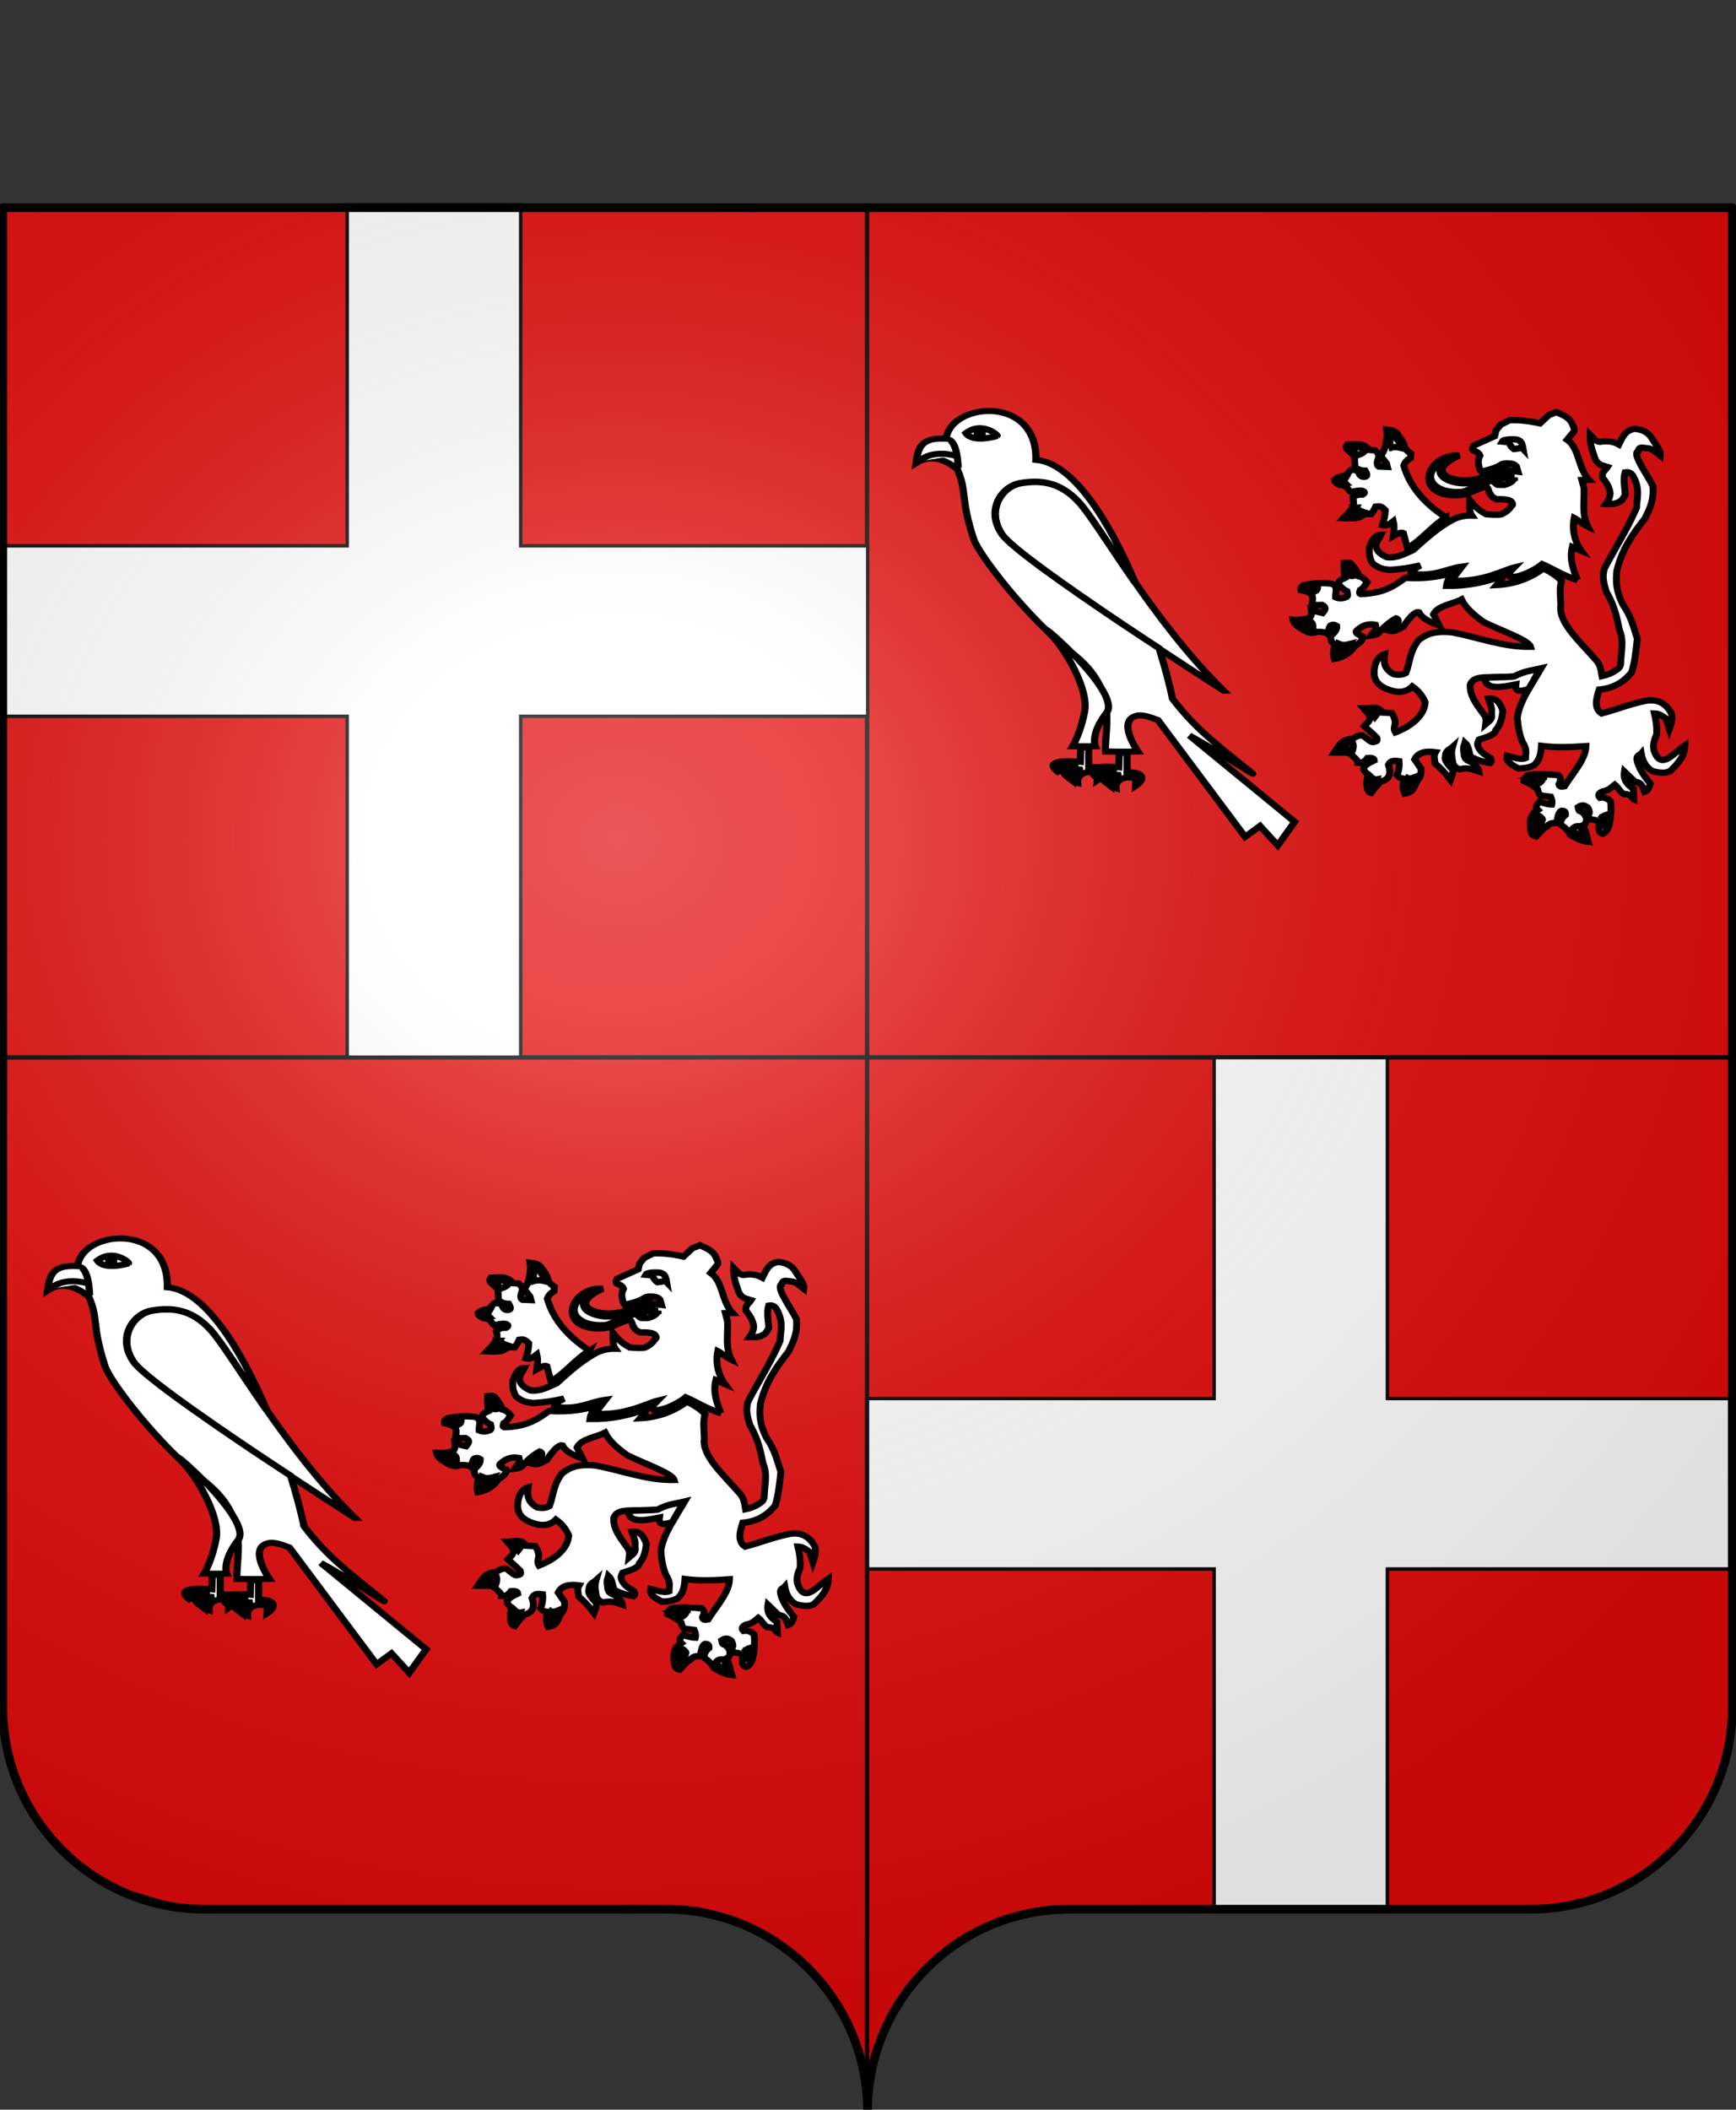 <?xml version="1.0" encoding="UTF-8" standalone="no"?>
<!-- Created with Inkscape (http://www.inkscape.org/) -->

<svg
   xmlns:dc="http://purl.org/dc/elements/1.1/"
   xmlns:cc="http://creativecommons.org/ns#"
   xmlns:rdf="http://www.w3.org/1999/02/22-rdf-syntax-ns#"
   xmlns:svg="http://www.w3.org/2000/svg"
   xmlns="http://www.w3.org/2000/svg"
   xmlns:xlink="http://www.w3.org/1999/xlink"
   xmlns:sodipodi="http://sodipodi.sourceforge.net/DTD/sodipodi-0.dtd"
   xmlns:inkscape="http://www.inkscape.org/namespaces/inkscape"
   version="1.0"
   width="1650"
   height="2004.811"
   id="svg16786"
   inkscape:version="0.48.1 r9760"
   sodipodi:docname="Blason_Jean_Parisot_de_la_Valette2.svg">
  <rect width="100%" height="100%" fill="#333333" stroke="none"/>
  <sodipodi:namedview
     pagecolor="#ffffff"
     bordercolor="#666666"
     borderopacity="1"
     objecttolerance="10"
     gridtolerance="10"
     guidetolerance="10"
     inkscape:pageopacity="0"
     inkscape:pageshadow="2"
     inkscape:window-width="1920"
     inkscape:window-height="1019"
     id="namedview1721"
     showgrid="false"
     inkscape:zoom="1"
     inkscape:cx="258.71992"
     inkscape:cy="1901.1969"
     inkscape:window-x="0"
     inkscape:window-y="26"
     inkscape:window-maximized="1"
     inkscape:current-layer="svg16786">
    <sodipodi:guide
       position="0,0"
       orientation="0,1650"
       id="guide3076" />
    <sodipodi:guide
       position="1650,0"
       orientation="-2004.811,0"
       id="guide3078" />
    <sodipodi:guide
       position="1650,2004.811"
       orientation="0,-1650"
       id="guide3080" />
    <sodipodi:guide
       position="0,2004.811"
       orientation="2004.811,0"
       id="guide3082" />
    <sodipodi:guide
       position="0,0"
       orientation="0,1650"
       id="guide3084" />
    <sodipodi:guide
       position="1650,0"
       orientation="-2004.811,0"
       id="guide3086" />
    <sodipodi:guide
       position="1650,2004.811"
       orientation="0,-1650"
       id="guide3088" />
    <sodipodi:guide
       position="0,2004.811"
       orientation="2004.811,0"
       id="guide3090" />
    <sodipodi:guide
       position="0,0"
       orientation="0,1650"
       id="guide3092" />
    <sodipodi:guide
       position="1650,0"
       orientation="-2004.811,0"
       id="guide3094" />
    <sodipodi:guide
       position="1650,2004.811"
       orientation="0,-1650"
       id="guide3096" />
    <sodipodi:guide
       position="0,2004.811"
       orientation="2004.811,0"
       id="guide3098" />
  </sodipodi:namedview>
  <defs
     id="defs16788">
    <linearGradient
       id="linearGradient2893">
      <stop
         id="stop2895"
         style="stop-color:#ffffff;stop-opacity:0.314"
         offset="0" />
      <stop
         id="stop2897"
         style="stop-color:#ffffff;stop-opacity:0.251"
         offset="0.19" />
      <stop
         id="stop2901"
         style="stop-color:#6b6b6b;stop-opacity:0.125"
         offset="0.6" />
      <stop
         id="stop2899"
         style="stop-color:#000000;stop-opacity:0.125"
         offset="1" />
    </linearGradient>
    <radialGradient
       inkscape:collect="always"
       xlink:href="#linearGradient2893"
       id="radialGradient4784"
       gradientUnits="userSpaceOnUse"
       gradientTransform="matrix(1.551,0,0,1.35,-227.894,-51.264)"
       cx="285.186"
       cy="200.448"
       fx="285.186"
       fy="200.448"
       r="300" />
  </defs>
  <g
     transform="translate(3.72764e-6,26.002)"
     id="layer2" />
  <g
     transform="matrix(0.735,0,0,0.735,551.511,861.641)"
     id="g6643" />
  <g
     transform="matrix(0.735,0,0,0.735,551.511,861.641)"
     id="g6645" />
  <g
     transform="matrix(0.841,0,0,0.841,572.828,1026.21)"
     id="g6281" />
  <g
     id="g4698"
     transform="matrix(3.274,0,0,3.274,-1876.907,-3166.613)">
    <g
       id="g7166">
      <path
         style="fill:#e20909;fill-opacity:1;fill-rule:nonzero;stroke:none"
         id="path6275"
         d="m 824.991,1579.704 c 0,-32.364 26.228,-58.631 58.544,-58.631 32.316,0 101.498,0 133.814,0 32.316,0 58.544,-26.267 58.544,-58.631 l 0,-434.974 -501.803,1e-4 -10e-6,434.974 c 0,32.364 26.228,58.631 58.544,58.631 32.316,0 101.498,0 133.814,0 32.316,0 58.544,26.267 58.544,58.631 z"
         inkscape:connector-curvature="0" />
      <path
         style="fill:#e20909;fill-opacity:1;fill-rule:evenodd;stroke:#000000;stroke-width:1.261;stroke-linecap:butt;stroke-linejoin:miter;stroke-miterlimit:4;stroke-opacity:1;stroke-dasharray:none"
         id="path1892"
         d="m 824.991,1026.942 0,247.159 250.828,0 0,-246.492 -250.828,-0.667 z"
         inkscape:connector-curvature="0" />
      <path
         style="fill:#e20909;fill-opacity:1;fill-rule:evenodd;stroke:#000000;stroke-width:1.261;stroke-linecap:butt;stroke-linejoin:miter;stroke-miterlimit:4;stroke-opacity:1;stroke-dasharray:none"
         id="path1902"
         d="m 824.991,1274.101 0,301.527 -1.835,-11.674 -6.504,-15.01 -10.34,-12.508 -13.509,-9.172 -17.178,-6.004 -17.011,-0.5 -132.252,0.334 -21.18,-6.171 -13.008,-9.673 -11.841,-15.176 -4.503,-12.508 -2.168,-16.844 1.053,-186.838 -0.708,0.236 250.983,-0.018 z"
         inkscape:connector-curvature="0" />
      <path
         style="fill:#ffffff;fill-rule:evenodd;stroke:#000000;stroke-width:0.998px;stroke-linecap:butt;stroke-linejoin:miter;stroke-opacity:1"
         id="path1918"
         d="m 674.072,1026.687 0,98.944 -100.737,0 0,49.472 100.737,0 0,98.944 50.368,0 0,-98.944 100.737,0 0,-49.472 -100.737,0 0,-98.944 -50.368,0 z"
         inkscape:connector-curvature="0" />
      <path
         style="fill:#ffffff;fill-rule:evenodd;stroke:#000000;stroke-width:0.998px;stroke-linecap:butt;stroke-linejoin:miter;stroke-opacity:1"
         id="path1920"
         d="m 925.738,1274.179 0,98.944 -100.623,0 0,49.472 100.623,0 0,98.944 50.311,0 0,-98.944 100.623,0 0,-49.472 -100.623,0 0,-98.944 -50.311,0 z"
         inkscape:connector-curvature="0" />
      <g
         id="g6283"
         transform="matrix(0.841,0,0,0.841,572.828,1026.21)">
        <path
           style="fill:url(#radialGradient4784);fill-opacity:1;fill-rule:evenodd;stroke:none"
           id="path6285"
           d="m 1.5,1.5 0,517.491 c 0,38.504 31.203,69.755 69.65,69.755 38.447,0 120.753,0 159.2,0 38.447,-10e-5 69.65,31.25 69.65,69.754 0,-38.504 31.203,-69.754 69.65,-69.754 38.447,-10e-5 120.753,0 159.2,0 38.447,0 69.65,-31.25 69.65,-69.755 l 0,-517.491 -597,0 z"
           inkscape:connector-curvature="0" />
      </g>
      <g
         id="g6287"
         transform="matrix(0.841,0,0,0.841,572.828,1026.21)">
        <path
           style="fill:none;stroke:#000000;stroke-width:3;stroke-linecap:round;stroke-linejoin:round;stroke-miterlimit:4;stroke-opacity:1;stroke-dasharray:none;stroke-dashoffset:0"
           id="path1572"
           d="m 300,658.5 c 0,-38.504 31.203,-69.754 69.65,-69.754 38.447,0 120.753,0 159.2,0 38.447,0 69.65,-31.25 69.65,-69.754 l 0,-517.493 L 1.5,1.5 1.5,518.993 c 0,38.504 31.203,69.754 69.65,69.754 38.447,0 120.753,0 159.2,0 38.447,0 69.65,31.25 69.65,69.754 z"
           inkscape:connector-curvature="0" />
      </g>
      <g
         style="fill:#ffffff;fill-opacity:1;stroke:#000000;stroke-width:3.827;stroke-miterlimit:4;stroke-opacity:1;stroke-dasharray:none"
         id="g5745"
         transform="matrix(0.542,0,0,0.462,542.898,1077.75)">
        <path
           style="fill:#ffffff;fill-opacity:1;fill-rule:evenodd;stroke:#000000;stroke-width:3.827;stroke-linecap:butt;stroke-linejoin:miter;stroke-miterlimit:4;stroke-opacity:1;stroke-dasharray:none"
           id="path5747"
           d="m 664.125,126.844 c -0.571,-0.96 -1.222,-1.99 -1.781,-2.938 -6.624,-11.214 -12.396,-21.494 -17.219,-29.844 -2.411,-4.175 -4.585,-7.887 -6.5,-10.969 -1.915,-3.082 -3.581,-5.544 -4.969,-7.281 -1.263,-1.581 -2.543,-2.984 -3.812,-4.219 -1.27,-1.235 -2.537,-2.296 -3.812,-3.219 -1.276,-0.923 -2.532,-1.7 -3.812,-2.344 -1.281,-0.644 -2.589,-1.163 -3.875,-1.562 -1.286,-0.4 -2.554,-0.686 -3.844,-0.875 -1.289,-0.189 -2.583,-0.27 -3.875,-0.281 -2.585,-0.023 -5.188,0.267 -7.781,0.75 -1.296,0.241 -2.566,0.682 -3.781,1.312 -1.215,0.63 -2.367,1.438 -3.438,2.406 -1.07,0.968 -2.045,2.121 -2.906,3.375 -0.862,1.254 -1.599,2.635 -2.188,4.125 -0.589,1.49 -1.029,3.076 -1.281,4.75 -0.252,1.674 -0.335,3.412 -0.188,5.219 0.148,1.807 0.513,3.674 1.125,5.562 0.612,1.888 1.485,3.8 2.625,5.719 0.596,1.003 1.585,2.27 2.906,3.75 1.321,1.48 2.962,3.177 4.906,5.062 3.888,3.77 8.915,8.292 14.688,13.25 5.772,4.958 12.282,10.367 19.125,15.938 6.843,5.571 14.025,11.299 21.125,16.906 7.867,6.213 14.182,11.017 21.312,16.531"
           inkscape:connector-curvature="0" />
        <path
           style="fill:#ffffff;fill-opacity:1;fill-rule:evenodd;stroke:#000000;stroke-width:3.827;stroke-linecap:butt;stroke-linejoin:miter;stroke-miterlimit:4;stroke-opacity:1;stroke-dasharray:none"
           id="path5749"
           d="m 711.373,194.557 c 0,0 -108.833,-81.697 -118.368,-97.749 -9.12,-15.353 -0.324,-30.545 10.048,-32.477 10.372,-1.932 20.702,-0.897 30.806,11.75 11.104,13.899 39.567,74.842 77.515,118.475 z"
           inkscape:connector-curvature="0" />
        <path
           style="fill:#ffffff;fill-opacity:1;fill-rule:evenodd;stroke:#000000;stroke-width:3.827;stroke-linecap:butt;stroke-linejoin:miter;stroke-miterlimit:4;stroke-opacity:1;stroke-dasharray:none"
           id="path5751"
           d="m 585.812,18.906 c -11.083,-0.034 -21.889,6.745 -23,17.406 -12.053,-0.656 -14.915,3.644 -16.125,15.344 11.297,-8.472 22.188,4.031 22.188,4.031 5.312,14.524 1.378,17.345 8.656,43.562 2.672,9.625 28.368,49.191 53.062,72 24.695,22.809 17.101,45.596 17.562,61.594 10.144,0.263 17.375,0 17.375,0 10e-6,0 -12.103,-20.173 0,-22.594 2.36,-0.472 6.163,0.691 10.75,2.844 l 46.688,73.375 7.969,-6.844 9.5,12.188 9.062,-14.781 -56.375,-54.219 c 16.807,10.913 34.276,24.797 33.938,23.969 -20.9,-19.711 -30.928,-28.625 -43.031,-47.125 -1.503,-8.927 -4.099,-20.018 -7.156,-31.688 -7.131,-5.514 -13.446,-10.318 -21.312,-16.531 -7.1,-5.608 -14.282,-11.336 -21.125,-16.906 -6.843,-5.571 -13.353,-10.979 -19.125,-15.938 -5.772,-4.958 -10.799,-9.48 -14.688,-13.25 -1.944,-1.885 -3.585,-3.582 -4.906,-5.062 -1.321,-1.48 -2.31,-2.747 -2.906,-3.75 -1.14,-1.919 -2.013,-3.83 -2.625,-5.719 -0.612,-1.888 -0.977,-3.756 -1.125,-5.562 -0.148,-1.807 -0.065,-3.545 0.188,-5.219 0.252,-1.674 0.692,-3.26 1.281,-4.75 0.589,-1.49 1.326,-2.871 2.188,-4.125 0.862,-1.254 1.836,-2.407 2.906,-3.375 1.07,-0.968 2.222,-1.776 3.438,-2.406 1.215,-0.63 2.485,-1.071 3.781,-1.312 2.593,-0.483 5.196,-0.773 7.781,-0.75 1.292,0.011 2.586,0.093 3.875,0.281 1.289,0.189 2.558,0.475 3.844,0.875 1.286,0.4 2.594,0.918 3.875,1.562 1.281,0.644 2.537,1.421 3.812,2.344 1.276,0.923 2.543,1.984 3.812,3.219 1.27,1.235 2.549,2.638 3.812,4.219 1.388,1.737 3.054,4.199 4.969,7.281 1.915,3.082 4.089,6.794 6.5,10.969 4.823,8.35 10.595,18.63 17.219,29.844 0.56,0.947 1.21,1.978 1.781,2.938 -14.065,-38.991 -33.303,-75.369 -53.25,-77.25 0.429,-21.862 -12.501,-30.649 -25.062,-30.688 z"
           inkscape:connector-curvature="0" />
        <path
           style="fill:#ffffff;fill-opacity:1;fill-rule:evenodd;stroke:#000000;stroke-width:3.827;stroke-linecap:butt;stroke-linejoin:miter;stroke-miterlimit:4;stroke-opacity:1;stroke-dasharray:none"
           id="path5753"
           d="m 569.266,54.667 c -0.605,-18.357 -5.447,-17.752 -5.447,-17.752 l 0,0"
           inkscape:connector-curvature="0" />
        <path
           style="fill:#ffffff;fill-opacity:1;fill-rule:evenodd;stroke:#000000;stroke-width:3.827;stroke-linecap:butt;stroke-linejoin:miter;stroke-miterlimit:4;stroke-opacity:1;stroke-dasharray:none"
           id="path5755"
           d="m 548.272,50.527 c 7.464,-7.867 19.38,-3.525 19.38,-3.525"
           inkscape:connector-curvature="0" />
        <g
           style="fill:#ffffff;fill-opacity:1;stroke:#000000;stroke-width:3.827;stroke-miterlimit:4;stroke-opacity:1;stroke-dasharray:none"
           id="g5757">
          <path
             style="fill:#ffffff;fill-opacity:1;fill-rule:evenodd;stroke:#000000;stroke-width:3.827;stroke-linecap:butt;stroke-linejoin:miter;stroke-miterlimit:4;stroke-opacity:1;stroke-dasharray:none"
             id="path5759"
             d="m 573.415,32.847 c 8.584,-7.726 17.214,1.291 16.736,1.722 l 0.096,0 c 0,0 -13.006,4.734 -16.832,-1.722 z"
             inkscape:connector-curvature="0" />
          <path
             style="fill:#ffffff;fill-opacity:1;fill-rule:evenodd;stroke:#000000;stroke-width:3.827;stroke-linecap:butt;stroke-linejoin:miter;stroke-miterlimit:4;stroke-opacity:1;stroke-dasharray:none"
             id="path5761"
             d="m 582.169,32.972 c 0,1.365 -0.605,2.472 -1.351,2.472 -0.746,0 -1.351,-1.108 -1.351,-2.472 0,-1.365 0.605,-2.472 1.351,-2.472 0.746,0 1.351,1.108 1.351,2.472 z"
             inkscape:connector-curvature="0" />
        </g>
        <path
           style="fill:#ffffff;fill-opacity:1;fill-rule:evenodd;stroke:#000000;stroke-width:3.827;stroke-linecap:butt;stroke-linejoin:miter;stroke-miterlimit:4;stroke-opacity:1;stroke-dasharray:none"
           id="path5763"
           d="m 648.774,208.486 c 8.457,-12.766 -39.205,-60.458 -31.296,-50.737 9.245,10.101 21.67,36.006 19.567,49.624 -2.118,13.717 -6.455,22.19 -6.455,22.19 l 12.103,0 c 0,0 -2.775,-7.709 6.08,-21.076 z"
           inkscape:connector-curvature="0" />
        <path
           style="fill:#ffffff;fill-opacity:1;fill-rule:evenodd;stroke:#000000;stroke-width:3.827;stroke-linecap:butt;stroke-linejoin:miter;stroke-miterlimit:4;stroke-opacity:1;stroke-dasharray:none"
           id="path5765"
           d="m 639.192,230.232 -4.236,0 -0.211,9.096 c 0,0 -23.291,-2.852 -11.042,7.198 -3.797,-7.708 9.882,-5.28 9.882,-5.28 0,0 -14.23,0.172 -5.268,8.073 -2.236,-6.435 7.388,-5.104 7.388,-5.104 -6.412,2.675 -7.57,7.027 -2.479,8.423 -0.528,-6.193 5.631,-7.344 7.91,-6.86 2.594,0.551 3.009,-0.812 2.614,5.219 4.999,-3.828 4.891,-8.884 -4.551,-8.483 l -0.007,-12.282 z"
           inkscape:connector-curvature="0" />
        <path
           style="fill:#ffffff;fill-opacity:1;fill-rule:evenodd;stroke:#000000;stroke-width:3.827;stroke-linecap:butt;stroke-linejoin:miter;stroke-miterlimit:4;stroke-opacity:1;stroke-dasharray:none"
           id="path5767"
           d="m 659.753,233.659 -4.236,0 -0.211,9.096 c 0,0 -23.291,-2.852 -11.042,7.198 -3.797,-7.708 9.882,-5.28 9.882,-5.28 0,0 -14.23,0.172 -5.268,8.073 -2.236,-6.435 7.388,-5.104 7.388,-5.104 -6.412,2.675 -7.57,7.027 -2.479,8.423 -0.528,-6.193 5.631,-7.344 7.91,-6.86 2.594,0.551 3.009,-0.812 2.614,5.219 4.999,-3.828 4.891,-8.884 -4.551,-8.483 l -0.007,-12.282 z"
           inkscape:connector-curvature="0" />
      </g>
      <g
         style="fill:#ffffff;fill-opacity:1;stroke:#000000;stroke-width:6.701;stroke-miterlimit:4;stroke-opacity:1;stroke-dasharray:none;display:inline"
         id="g17048"
         transform="matrix(0.297,0,0.003,0.275,695.103,1316.43)">
        <path
           style="fill:#ffffff;fill-opacity:1;fill-rule:evenodd;stroke:#000000;stroke-width:6.701;stroke-linecap:butt;stroke-linejoin:miter;stroke-miterlimit:4;stroke-opacity:1;stroke-dasharray:none"
           id="path17050"
           d="m 292.344,221.7 c -4.061,-10.976 -7.775,-22.217 -4.748,-34.966 l 8.741,4.034 c -6.559,-9.85 -8.934,-23.01 -6.527,-34.653 2.682,1.453 8.071,6.399 13.251,9.101 -6.144,-13.448 -2.898,-26.897 -3.362,-40.345 l -2.017,-8.741 6.921,-0.197 C 293.709,103.128 295.937,82.938 283.759,73.572 l 6.527,-8.544 c 1.425,-2.69 -0.412,-5.379 -1.345,-8.069 -3.292,-7.76 -9.809,-9.548 -15.466,-12.579 l -7.397,3.165 -8.741,8.741 c -15.785,-3.659 -22.407,-3.391 -29.586,-3.362 l -8.741,4.707 -4.707,6.052 -1.345,6.052 -20.845,10.086 c -0.781,2.128 -2.188,4.465 0.672,5.379 2.328,1.047 4.569,2.211 5.576,5.019 -1.28,2.81 -2.047,5.619 -1.542,8.429 0.335,3.029 0.637,6.067 2.719,8.66 23.84,-6.009 15.918,-8.531 25.019,-8.828 5.201,0.215 7.093,0.66 9.414,3.362 l 1.374,5.35 c -3.876,-0.594 -7.752,-0.186 -11.628,-2.493 -7.206,-0.62 -12.703,2.735 -18.155,6.052 -22.781,14.258 -69.152,-0.324 -27.54,-20.578 -29.362,-1.987 -45.641,37.829 -8.845,41.805 16.604,1.231 19.777,-4.177 34.043,-9.152 4.177,1.052 3.088,8.095 5.031,8.364 1.006,2.605 3.505,3.885 5.773,5.228 7.631,-0.301 13.715,0.41 15.072,3.247 1.31,2.112 0.527,3.177 -0.672,4.034 -2.341,3.856 -5.688,6.706 -9.93,8.66 -4.904,0.852 -9.808,0.192 -14.712,-0.156 -8.688,-5.076 -12.489,-10.152 -16.22,-15.228 -0.243,5.885 -0.159,13.107 2.058,16.532 -7.741,-0.142 -14.888,1.797 -21.361,6.093 -12.695,7.657 -25.209,19.658 -36.113,30.299 -8.385,3.953 -16.51,9.073 -26.102,7.593 -17.125,-8.575 -8.13,-17.789 -5.379,-23.534 -6.291,0.345 -8.871,5.949 -11.39,13.211 -0.406,6.145 -0.283,11.45 3.084,16.966 7.002,6.267 11.637,5.918 16.138,6.765 10.874,-0.493 20.887,-2.277 30.496,-4.666 -6.857,3.927 -9.081,6.023 -9.692,8.701 24.165,3.754 33.629,-4.913 50.431,-7.397 -3.5,5.042 -9.021,10.372 -8.463,14.834 28.279,1.541 50.14,-11.601 59.132,-13.883 -3.696,4.006 -7.117,7.943 -3.362,10.086 12.249,0.258 27.706,-10.58 31.013,-13.686 10.241,4.764 20.956,12.447 34.293,16.81 z"
           inkscape:connector-curvature="0" />
        <path
           style="fill:#ffffff;fill-opacity:1;fill-rule:evenodd;stroke:#000000;stroke-width:6.701;stroke-linecap:butt;stroke-linejoin:miter;stroke-miterlimit:4;stroke-opacity:1;stroke-dasharray:none"
           id="path17052"
           d="m 231.983,113.47 c -5.906,-0.202 -12.146,-0.24 -20.677,4.371 1.515,1.391 3.124,3.587 5.043,3.362 l 5.547,0 c 6.291,-1.845 9.165,-4.545 10.086,-7.733 z"
           inkscape:connector-curvature="0" />
        <path
           style="fill:#ffffff;fill-opacity:1;fill-rule:evenodd;stroke:#000000;stroke-width:6.701;stroke-linecap:butt;stroke-linejoin:miter;stroke-miterlimit:4;stroke-opacity:1;stroke-dasharray:none"
           id="path17054"
           d="m 225.931,109.099 -10.086,-0.672 c -9.855,5.135 -19.366,10.18 -30.931,11.095 -18.356,0.801 -38.322,-10.67 -16.474,-26.056 -31.452,12.241 -19.868,38.877 13.448,34.966 21.537,-9.016 29.363,-12.888 44.043,-19.332 z"
           inkscape:connector-curvature="0" />
        <path
           style="fill:#ffffff;fill-opacity:1;fill-rule:evenodd;stroke:#000000;stroke-width:6.701;stroke-linecap:butt;stroke-linejoin:miter;stroke-miterlimit:4;stroke-opacity:1;stroke-dasharray:none"
           id="path17056"
           d="m 164.405,155.664 c -20.846,-14.839 -35.071,-32.793 -40.681,-54.802 1.121,-3.368 3.362,-6.045 6.724,-8.069 l 0.336,-4.707 c -2.754,-1.729 -5.08,-3.886 -6.052,-7.397 -1.146,-5.367 -4.58,-9.589 -7.397,-14.121 -3.71,-3.459 -7.255,-3.315 -10.086,-3.698 0.812,5.491 -0.065,10.983 -1.009,16.474 -1.014,4.588 -2.684,8.3 -5.043,11.095 l 5.716,8.069 0.841,3.698 -8.405,-0.336 C 97.589,100.728 97.887,99.07 97.836,97.5 l 1.681,-6.388 C 99.504,88.373 97.56,86.599 95.819,84.724 L 90.44,84.388 C 85.149,76.522 76.778,78.414 68.922,78.672 68.298,79.841 67.185,80.521 68.25,83.379 l 7.397,7.397 0.336,11.431 c 2.316,2.216 5.107,4.037 10.086,4.034 3.062,5.463 1.277,6.725 -2.353,6.388 -3.425,-0.622 -3.644,-3.809 -5.043,-6.052 -3.594,-1.419 -5.348,-1.365 -6.724,-1.009 l -5.379,6.052 c -4.698,0.572 -7.854,1.558 -10.759,4.371 0.525,3.449 3.355,4.015 5.547,5.379 2.463,-0.049 4.535,1.076 6.556,2.353 0.833,1.937 2.327,3.711 4.034,5.211 3.954,-1.24 7.695,-2.055 10.759,-1.513 2.888,0.918 3.274,2.221 0.336,4.034 -6.043,-0.22 -7.75,1.728 -9.414,3.698 0.897,3.586 0.897,6.5 0,8.741 -3.138,6.1 -6.276,8.863 -9.414,12.44 4.897,0.269 9.67,0.287 14.121,-0.336 2.255,-1.094 4.565,-2.077 6.388,-4.034 2.853,0 4.734,0 6.724,0 1.457,-1.989 2.914,-4.403 4.371,-7.733 2.658,-0.328 5.037,-1.56 9.414,3.698 -0.274,5.512 -1.409,10.737 -3.026,15.802 4.156,1.219 7.482,-1.295 10.759,-4.034 1.334,6.137 0.32,10.125 -0.336,15.466 4.931,-3.026 8.293,-4.034 10.086,-3.026 l 3.698,15.802 c 13.316,-7.63 24.684,-23.767 37.991,-32.276 z"
           inkscape:connector-curvature="0" />
        <path
           style="fill:#ffffff;fill-opacity:1;fill-rule:evenodd;stroke:#000000;stroke-width:6.701;stroke-linecap:butt;stroke-linejoin:miter;stroke-miterlimit:4;stroke-opacity:1;stroke-dasharray:none"
           id="path17058"
           d="M 109.603,82.371 C 113.302,81.131 117,81.033 120.698,82.034 l 0,-3.194 c -2.526,-5.54 -5.935,-9.757 -10.254,-12.608 0.33,5.532 0.587,11.045 -0.841,16.138 z"
           inkscape:connector-curvature="0" />
        <path
           style="fill:#ffffff;fill-opacity:1;fill-rule:evenodd;stroke:#000000;stroke-width:6.701;stroke-linecap:butt;stroke-linejoin:miter;stroke-miterlimit:4;stroke-opacity:1;stroke-dasharray:none"
           id="path17060"
           d="m 85.901,85.397 c -2.449,3.051 -5.352,3.835 -8.237,4.707 -1.167,-3.199 -3.26,-5.935 -6.22,-8.237 2.546,-0.579 5.147,-1.077 8.573,-0.336 2.156,0.703 4.57,0.634 5.884,3.866 z"
           inkscape:connector-curvature="0" />
        <path
           style="fill:#ffffff;fill-opacity:1;fill-rule:evenodd;stroke:#000000;stroke-width:6.701;stroke-linecap:butt;stroke-linejoin:miter;stroke-miterlimit:4;stroke-opacity:1;stroke-dasharray:none"
           id="path17062"
           d="m 66.401,114.31 c -1.045,1.756 -1.52,3.397 -0.336,4.707 -2.185,0.063 -4.371,0.353 -6.556,-2.185 1.188,-2.228 3.937,-2.504 6.892,-2.522 z"
           inkscape:connector-curvature="0" />
        <path
           style="fill:#ffffff;fill-opacity:1;fill-rule:evenodd;stroke:#000000;stroke-width:6.701;stroke-linecap:butt;stroke-linejoin:miter;stroke-miterlimit:4;stroke-opacity:1;stroke-dasharray:none"
           id="path17064"
           d="m 76.655,145.241 c 1.756,1.968 3.963,3.634 7.06,4.707 -2.055,1.399 -4.068,2.926 -6.556,3.026 -1.978,0.774 -4.301,0.165 -6.724,-0.841 3.226,-1.721 4.749,-4.293 6.22,-6.892 z"
           inkscape:connector-curvature="0" />
        <path
           style="fill:#ffffff;fill-opacity:1;fill-rule:evenodd;stroke:#000000;stroke-width:6.701;stroke-linecap:butt;stroke-linejoin:miter;stroke-miterlimit:4;stroke-opacity:1;stroke-dasharray:none"
           id="path17066"
           d="m 276.723,222.67 c -4.778,-5.795 -11.04,-9.735 -17.592,-13.313 -13.588,11.015 -29.772,16.771 -46.01,17.563 2.219,-2.852 5.949,-5.371 6.436,-9.956 -16.277,6.801 -34.626,11.16 -55.38,10.797 0.587,-4.438 2.89,-8.875 5.23,-13.313 -11.617,3.147 -23.595,6.137 -45.309,4.894 -10.477,8.197 -21.01,16.361 -43.743,17.117 -2.012,-0.5 -1.044,-2.489 -0.475,-4.279 2.871,-1.51 4.757,-4.99 6.767,-8.222 -1.963,-2.67 -4.024,-5.242 -7.747,-6.152 -1.407,-4.54 -4.241,-9.08 -7.886,-13.62 -2.433,-1.509 -4.194,-0.743 -6.628,-0.504 -0.132,5.221 -0.411,10.441 0.754,15.662 -3.19,1.568 -5.813,2.649 -6.796,5.984 2.239,3.155 4.562,6.247 8.558,8.083 0.468,2.2 1.337,4.56 -0.336,5.903 -3.645,1.882 -7.291,2.178 -10.936,0.475 -0.245,-5.116 3.353,-11.588 -3.804,-14.264 -8.751,-1.212 -16.866,-0.516 -24.724,0.951 -1.725,0.039 -2.951,1.075 -4.246,1.973 -1.082,1.244 -1.243,2.488 -0.984,3.733 3.996,0.838 7.976,1.707 10.657,5.172 1.454,3.702 0.353,5.631 0.053,8.895 l 4.095,1.86 5.64,-0.236 c 5.164,2.853 2.732,5.706 0.475,8.558 -4.757,-1.109 -7.946,-2.219 -10.936,-3.328 0.659,4.404 -0.331,6.829 -1.902,8.558 -5.389,1.886 -10.777,2.25 -16.166,1.902 1.093,5.739 7.446,9.286 13.789,12.838 4.006,1.492 6.816,1.19 9.034,0 5.277,-0.26 9.269,0.398 11.411,2.377 0.444,-3.011 0.264,-6.023 2.377,-9.034 2.59,-1.431 4.48,-0.762 6.181,0.475 0.265,4.974 -3.534,7.626 -6.181,10.936 0.14,3.659 0.61,7.071 4.279,8.083 -1.497,5.623 -2.136,10.961 -0.951,15.69 8.971,-1.482 15.504,-6.485 20.445,-13.789 3.684,-2.691 7.813,-5.133 7.607,-9.985 -3.562,-1.629 -7.403,-3.207 -6.181,-5.706 5.844,-6.112 12.112,-8.036 18.851,-6.546 1.658,5.965 -2.817,7.842 -4.755,11.411 3.356,-0.415 6.205,-1.21 7.776,-2.963 5.145,-6.007 10.635,-11.437 17.117,-15.215 1.912,0.574 2.678,1.913 1.902,4.279 l -9.173,8.64 c 5.558,1.698 9.685,-1.742 14.374,-4.39 6.34,-10.064 11.755,-16.046 15.412,-14.908 2.994,6.483 10.73,10.413 19.494,13.789 l -5.398,-11.69 c 4.294,-9.312 18.324,-10.511 27.577,-15.69 4.159,9.276 12.356,16.716 21.396,23.773 16.201,8.826 43.75,18.914 45.645,26.151 -26.72,0.541 -51.055,-10.043 -76.55,-15.215 -20.745,-2.406 -27.623,4.326 -32.807,8.083 -9.137,12.379 -8.63,23.151 -12.838,34.709 -3.962,2.411 -7.924,2.111 -11.887,1.426 -10.065,-6.029 -9.664,-13.43 -8.669,-21.228 -6.614,2.128 -10.836,10.252 -10.46,21.396 0.6,7.508 5.11,12.009 11.522,15.047 9.299,4.209 18.158,5.444 25.675,-2.377 5.682,4.432 9.818,9.968 12.362,16.641 -1.561,19.703 -23.642,29.405 -29.479,31.856 -1.98,-3.328 -0.526,-6.657 0,-9.985 -0.124,-3.98 -1.415,-7.375 -3.328,-10.46 l -9.034,-0.475 c -4.474,-7.912 -12.02,-4.155 -18.543,-4.279 2.27,3.118 5.654,5.291 6.32,10.014 -0.808,4.676 -3.703,5.873 -5.706,8.558 6.591,6.39 9.984,9.902 12.112,12.276 1.121,4.26 -1.155,3.762 -2.603,4.169 -2.924,2.181 -7.606,-4.43 -11.411,-6.657 -3.189,-0.241 -6.378,1.132 -9.567,3.578 -11.753,0.767 -14.06,8.356 -18.149,14.658 5.527,0.173 11.093,-0.828 15.354,1.033 4.042,3.687 7.953,7.335 7.607,9.706 4.055,0.419 7.107,-1.419 9.37,-5.033 5.081,-0.509 6.477,0.658 6.657,2.377 -6.345,3.15 -11.228,6.391 -10.46,9.985 l 4.279,6.181 c -1.644,4.596 -1.53,9.192 -0.951,13.789 1.58,4.235 2.652,3.901 3.804,4.279 5.148,-7.588 6.869,-8.895 9.509,-11.887 8.902,-2.191 10.339,-8.689 7.607,-17.592 2.308,-5.1 6.407,-4.376 10.46,-3.804 0.387,4.923 -0.297,9.846 -2.152,14.768 2.223,2.883 3.396,3.012 6.512,3.66 -0.779,5.58 -1.595,10.636 0.701,15.777 9.811,-1.331 9.505,-9.407 13.313,-14.74 2.917,-3.091 3.184,-8.098 2.963,-11.637 l -6.123,-9.73 c 3.544,-7.568 11.093,-8.975 20.445,-7.607 -2.254,3.962 -0.65,7.924 -0.475,11.887 5.149,4.525 10.038,10.352 14.74,17.117 1.09,-3.264 2.937,-5.96 2.377,-10.46 -4.215,-5.05 -8.19,-10.021 -7.132,-13.313 0.321,-7.6 4.357,-7.768 7.132,-10.46 -1.354,4.913 -0.863,9.826 0,14.74 0.215,3.966 2.407,6.834 6.657,8.558 8.873,-2.375 13.553,0.493 19.019,2.377 -0.46,-3.983 -3.599,-7.371 -8.083,-10.46 -7.532,-2.649 -5.784,-7.038 -6.657,-10.936 -0.596,-5.512 0.821,-6.326 1.426,-9.034 3.552,3.466 3.673,9.677 5.23,14.74 9.118,4.997 13.773,5.531 19.019,6.657 1.568,-1.274 1.596,-3.06 0.475,-5.23 -3.62,-2.677 -7.658,-4.311 -10.46,-9.034 -3.535,-5.328 -1.682,-7.718 -0.475,-10.46 7.597,-2.688 15.626,-4.967 16.305,-9.817 4.774,-5.875 6.56,-13.168 7.132,-20.921 -2.589,-8.097 -6.436,-13.794 -13.928,-12.53 1.429,5.072 3.91,10.143 2.853,15.215 1.328,7.357 -2.813,8.698 -5.706,11.411 0.399,-3.032 0.429,-5.971 -0.951,-8.558 -6.744,-10.458 -14.775,-20.631 -13.789,-32.807 2.671,-6.657 8.023,-7.062 13.313,-7.607 l 29.926,-0.841 c 9.387,-5.532 17.593,-6.341 26.151,-8.558 -9.404,17.052 -21.057,33.824 -23.745,51.716 0.528,9.827 1.987,18.537 4.755,25.675 5.01,8.412 2.787,12.001 2.853,17.117 -4.42,2.092 -11.53,-0.657 -18.068,-2.377 -1.537,6.571 5.127,9.766 10.936,13.313 9.641,-0.196 12.057,-1.836 15.215,-3.328 5.868,-5.149 7.043,-12.645 7.607,-20.445 14.74,2.089 28.807,1.316 43.546,0.279 -0.548,14.106 -13.124,28.211 -21.396,42.317 -2.92,0.718 -5.258,0.66 -5.509,-2.18 l 1.426,-3.328 c 0.62,-2.562 -0.287,-4.513 -1.902,-6.181 -9.744,-0.78 -19.325,-2.13 -29.926,0.086 -2.077,1.985 -3.934,3.97 -3.804,5.955 5.915,2.899 10.052,5.798 13.284,8.698 0.642,2.683 1.331,5.293 2.853,6.657 l 9.985,1.426 c 1.098,2.694 1.64,5.389 0.951,8.083 -4.268,-0.032 -8.05,-1.526 -11.887,-2.853 -2.203,2.611 -5.288,5.087 -1.902,8.558 -4.445,2.973 -5.746,5.552 -6.657,8.083 -1.327,5.868 -0.897,10.681 0,15.215 0.424,3.325 2.578,4.058 4.755,4.755 5.32,-6.157 10.042,-11.417 10.936,-10.936 3.694,-4.183 6.159,-2.833 9.034,-3.328 1.511,-4.651 1.711,-11.399 5.23,-12.838 1.866,0.23 4.085,-0.246 3.804,4.279 -3.861,3.17 -4.364,6.34 -5.706,9.509 5.191,4.011 8.823,7.848 9.985,11.411 6.551,4.596 12.386,7.045 17.592,7.607 -1.531,-5.846 -2.028,-11.348 -4.755,-17.592 3.741,-2.048 2.933,-4.665 3.328,-7.132 -0.704,-2.239 -1.459,-4.492 -5.23,-7.607 -2.17,0.707 -2.411,-1.961 -2.853,-4.279 4.636,-3.361 7.058,-1.407 9.509,0.475 1.237,2.156 1.528,3.996 1.426,5.706 -1.546,2.219 -0.619,4.438 0.475,6.657 3.286,0.602 7.005,-0.095 9.034,4.279 -0.925,6.29 -0.222,10.463 3.328,10.936 2.986,-1.464 4.988,-4.405 6.181,-8.558 2.026,-8.095 2.565,-16.684 1.902,-25.675 -2.81,-2.622 -5.879,-4.725 -10.46,-3.804 -2.309,-2.685 -1.112,-4.868 2.853,-6.657 6.219,-1.088 8.625,-4.354 11.887,-7.132 3.011,2.537 7.367,11.568 10.379,9.961 5.703,0.236 6.865,5.212 8.083,5.706 l -0.394,-11.387 c -5.594,-4.138 -10.058,-9.053 -8.558,-18.068 l 10.46,10.936 c 7.216,0.576 7.302,6.088 9.034,10.46 3.3,-1.176 4.613,-4.734 5.706,-8.558 -5.238,-7.288 -10.21,-14.652 -12.362,-22.822 -1.843,-7.505 1.984,-6.82 3.804,-9.034 1.344,8.943 5.11,14.979 10.936,18.543 6.466,1.9 12.436,2.562 17.117,0 7.428,-7.62 14.358,-15.519 14.74,-27.102 -11.068,7.721 -23.94,27.415 -30.43,4.755 -1.009,-5.949 0.773,-11.1 2.853,-16.166 0.615,-7.199 -0.283,-14.701 -1.902,-22.347 4.209,0.052 7.608,2.534 10.936,5.23 1.498,3.405 2.344,7.463 3.439,11.272 1.702,-5.095 3.607,-10.103 2.267,-16.502 -5.235,-10.556 -13.245,-15.748 -25.2,-13.313 -15.239,3.342 -27.623,8.809 -43.071,13.284 -7.292,-5.15 -5.369,-14.74 -2.099,-25.171 14.947,-1.44 24.498,-8.593 31.856,-18.068 3.304,-10.655 4.444,-22.288 5.955,-35.631 -3.485,-11.896 -5.84,-23.793 -13.563,-35.689 -7.414,-16.107 -6.615,-26.162 -5.706,-36.136 5.425,-23.152 16.452,-39.502 28.053,-55.154 4.491,-9.752 9.252,-19.256 8.083,-34.234 -5.905,-13.004 -20.168,-33.617 -14.096,-36.64 1.131,-5.331 4.642,-3.534 7.915,-3.299 6.23,0.08 9.657,4.645 13.789,8.083 0.897,-5.411 -4.989,-12.696 -9.231,-20.248 -3.495,-5.146 -8.864,-7.613 -15.494,-8.28 -10.27,1.767 -12.25,9.752 -15.69,16.641 -4.807,-2.914 -10.608,-4.407 -18.543,-2.853 -4.161,-0.223 -6.6,-4.464 -9.509,-7.607 -0.349,7.217 0.992,14.152 3.328,20.921 1.152,4.573 2.5,9.036 7.607,11.411 l 5.706,1.902 c -2.053,3.492 -6.333,5.499 -4.755,11.411 3.691,5.013 6.562,10.261 7.132,16.166 -0.284,4.946 -2.237,8.223 -4.279,11.411 4.748,0.15 9.375,0.15 12.362,-1.902 3.739,-1.478 5.079,-4.875 6.657,-8.083 -0.47,-7.766 -2.013,-15.532 0,-23.298 4.205,-0.839 6.559,1.097 8.083,4.279 6.718,13.65 3.127,22.448 2.853,32.807 -8.568,21.238 -21.215,42.475 -31.856,63.713 -3.017,8.982 -0.81,17.093 1.426,25.2 8.346,15.886 10.085,27.997 12.362,40.415 4.518,11.603 1.285,22.56 0.951,33.758 0.063,4.03 -1.682,6.769 -4.755,8.558 -3.905,2.982 -8.539,4.992 -13.789,6.181 -0.948,-5.864 -0.967,-11.728 -6.181,-17.592 -15.482,-19.325 -36,-39.001 -33.283,-57.056 -0.031,-8.674 -1.453,-17.812 0.951,-25.675 z"
           inkscape:connector-curvature="0" />
        <path
           style="fill:#ffffff;fill-opacity:1;fill-rule:evenodd;stroke:#000000;stroke-width:6.701;stroke-linecap:butt;stroke-linejoin:miter;stroke-miterlimit:4;stroke-opacity:1;stroke-dasharray:none"
           id="path17068"
           d="m 68.23,206.979 c -1.163,3.249 -1.053,6.498 0.951,9.747 2.707,1.385 4.526,0.107 6.657,-0.238 -1.588,-3.644 -3.516,-7.117 -7.607,-9.509 z"
           inkscape:connector-curvature="0" />
        <path
           style="fill:#ffffff;fill-opacity:1;fill-rule:evenodd;stroke:#000000;stroke-width:6.701;stroke-linecap:butt;stroke-linejoin:miter;stroke-miterlimit:4;stroke-opacity:1;stroke-dasharray:none"
           id="path17070"
           d="m 27.339,229.326 c 3.645,-1.963 7.291,-3.454 10.936,-1.664 0.079,2.338 0.03,4.611 -2.377,5.706 -2.448,-2.965 -5.489,-3.563 -8.558,-4.041 z"
           inkscape:connector-curvature="0" />
        <path
           style="fill:#ffffff;fill-opacity:1;fill-rule:evenodd;stroke:#000000;stroke-width:6.701;stroke-linecap:butt;stroke-linejoin:miter;stroke-miterlimit:4;stroke-opacity:1;stroke-dasharray:none"
           id="path17072"
           d="m 21.158,265.938 c 3.34,2.913 6.909,5.444 12.124,5.23 0.021,-1.981 0.204,-3.962 -2.853,-5.943 l -9.272,0.713 z"
           inkscape:connector-curvature="0" />
        <path
           style="fill:#ffffff;fill-opacity:1;fill-rule:evenodd;stroke:#000000;stroke-width:6.701;stroke-linecap:butt;stroke-linejoin:miter;stroke-miterlimit:4;stroke-opacity:1;stroke-dasharray:none"
           id="path17074"
           d="m 58.958,289.235 c 0.098,3.892 -1.556,6.909 -2.615,10.223 5.009,-2.191 9.71,-4.896 12.838,-10.223 -3.408,0.983 -6.815,1.527 -10.223,0 z"
           inkscape:connector-curvature="0" />
        <path
           style="fill:#ffffff;fill-opacity:1;fill-rule:evenodd;stroke:#000000;stroke-width:6.701;stroke-linecap:butt;stroke-linejoin:miter;stroke-miterlimit:4;stroke-opacity:1;stroke-dasharray:none"
           id="path17076"
           d="m 88.199,358.416 c -0.712,3.122 1.928,5.574 4.279,8.083 l 4.279,-5.943 c -1.923,-2.262 -4.733,-3.047 -8.558,-2.14 z"
           inkscape:connector-curvature="0" />
        <path
           style="fill:#ffffff;fill-opacity:1;fill-rule:evenodd;stroke:#000000;stroke-width:6.701;stroke-linecap:butt;stroke-linejoin:miter;stroke-miterlimit:4;stroke-opacity:1;stroke-dasharray:none"
           id="path17078"
           d="m 70.607,392.888 c -4.478,0.275 -8.438,2.105 -11.649,6.181 4.682,-0.062 8.629,0.857 11.411,3.328 0.964,-2.949 1.764,-5.938 0.238,-9.509 z"
           inkscape:connector-curvature="0" />
        <path
           style="fill:#ffffff;fill-opacity:1;fill-rule:evenodd;stroke:#000000;stroke-width:6.701;stroke-linecap:butt;stroke-linejoin:miter;stroke-miterlimit:4;stroke-opacity:1;stroke-dasharray:none"
           id="path17080"
           d="m 87.962,429.023 c -1.772,4.2 -0.924,8.4 -0.238,12.6 2.514,-2.609 5.132,-5.061 6.419,-9.509 -2.06,0.42 -4.121,-0.986 -6.181,-3.091 z"
           inkscape:connector-curvature="0" />
        <path
           style="fill:#ffffff;fill-opacity:1;fill-rule:evenodd;stroke:#000000;stroke-width:6.701;stroke-linecap:butt;stroke-linejoin:miter;stroke-miterlimit:4;stroke-opacity:1;stroke-dasharray:none"
           id="path17082"
           d="m 124.097,430.687 c 1.29,0.849 3.547,0.732 7.37,-0.951 -0.677,4.931 -3.733,8.673 -6.894,12.362 -0.682,-3.804 -3.248,-7.607 -0.475,-11.411 z"
           inkscape:connector-curvature="0" />
        <path
           style="fill:#ffffff;fill-opacity:1;fill-rule:evenodd;stroke:#000000;stroke-width:6.701;stroke-linecap:butt;stroke-linejoin:miter;stroke-miterlimit:4;stroke-opacity:1;stroke-dasharray:none"
           id="path17084"
           d="m 257.228,428.785 c -5.719,-0.978 -10.265,0.392 -14.74,1.902 5.822,1.981 7.037,3.962 9.272,5.943 3.902,-2.199 4.653,-5.029 5.468,-7.845 z"
           inkscape:connector-curvature="0" />
        <path
           style="fill:#ffffff;fill-opacity:1;fill-rule:evenodd;stroke:#000000;stroke-width:6.701;stroke-linecap:butt;stroke-linejoin:miter;stroke-miterlimit:4;stroke-opacity:1;stroke-dasharray:none"
           id="path17086"
           d="m 250.096,469.2 c -1.975,5.292 -2.62,10.319 -1.426,14.977 3.354,-2.721 6.062,-5.765 6.894,-9.747 -0.313,-1.743 -2.641,-3.487 -5.468,-5.23 z"
           inkscape:connector-curvature="0" />
        <path
           style="fill:#ffffff;fill-opacity:1;fill-rule:evenodd;stroke:#000000;stroke-width:6.701;stroke-linecap:butt;stroke-linejoin:miter;stroke-miterlimit:4;stroke-opacity:1;stroke-dasharray:none"
           id="path17088"
           d="m 284.33,484.891 c 2.082,-2.868 4.733,-4.026 8.083,-3.091 1.664,4.041 3.067,7.996 2.853,11.411 -4.434,-1.197 -7.751,-4.625 -10.936,-8.321 z"
           inkscape:connector-curvature="0" />
        <path
           style="fill:#ffffff;fill-opacity:1;fill-rule:evenodd;stroke:#000000;stroke-width:6.701;stroke-linecap:butt;stroke-linejoin:miter;stroke-miterlimit:4;stroke-opacity:1;stroke-dasharray:none"
           id="path17090"
           d="m 312.145,473.955 1.491,-2.121 c 0.848,0.003 2.662,-1.924 4.215,-2.396 0.251,4.552 -0.253,8.601 -1.902,11.887 -1.268,0.457 -2.536,-4.36 -3.804,-7.37 z"
           inkscape:connector-curvature="0" />
        <path
           style="fill:#ffffff;fill-opacity:1;fill-rule:evenodd;stroke:#000000;stroke-width:6.701;stroke-linecap:butt;stroke-linejoin:miter;stroke-miterlimit:4;stroke-opacity:1;stroke-dasharray:none"
           id="path17092"
           d="m 220.142,75.512 c 1.644,-3.248 15.097,-2.381 14.977,-1.902 3.963,1.299 4.263,4.064 4.992,6.657 l 0.475,3.091 -1.664,-1.902 c -1.427,1.347 -3.378,1.382 -5.23,1.664 l -2.14,0.238 c -2.625,-1.908 -3.917,-4.577 -4.992,-7.37 -2.815,0.01 -4.428,-0.28 -6.419,-0.475 z"
           inkscape:connector-curvature="0" />
        <path
           style="fill:#ffffff;fill-opacity:1;fill-rule:evenodd;stroke:#000000;stroke-width:6.701;stroke-linecap:butt;stroke-linejoin:miter;stroke-miterlimit:4;stroke-opacity:1;stroke-dasharray:none"
           id="path17094"
           d="m 200.716,324.944 c 0.159,13.252 17.053,9.769 30.259,6.892 -0.978,6.8 2.492,8.556 12.608,4.707 l 11.431,-21.349 c -7.697,2.042 -14.702,2.043 -25.72,8.237 -9.525,1.093 -18.62,0.462 -28.578,1.513 z"
           inkscape:connector-curvature="0" />
      </g>
      <g
         style="fill:#ffffff;fill-opacity:1;stroke:#000000;stroke-width:3.826;stroke-miterlimit:4;stroke-opacity:1;stroke-dasharray:none;display:inline"
         id="g17096"
         transform="matrix(0.542,0,0,0.462,290.759,1317.91)">
        <path
           style="fill:#ffffff;fill-opacity:1;fill-rule:evenodd;stroke:#000000;stroke-width:3.826;stroke-linecap:butt;stroke-linejoin:miter;stroke-miterlimit:4;stroke-opacity:1;stroke-dasharray:none"
           id="path17098"
           d="m 664.125,126.844 c -0.571,-0.96 -1.222,-1.99 -1.781,-2.938 -6.624,-11.214 -12.396,-21.494 -17.219,-29.844 -2.411,-4.175 -4.585,-7.887 -6.5,-10.969 -1.915,-3.082 -3.581,-5.544 -4.969,-7.281 -1.263,-1.581 -2.543,-2.984 -3.812,-4.219 -1.27,-1.235 -2.537,-2.296 -3.812,-3.219 -1.276,-0.923 -2.532,-1.7 -3.812,-2.344 -1.281,-0.644 -2.589,-1.163 -3.875,-1.562 -1.286,-0.4 -2.554,-0.686 -3.844,-0.875 -1.289,-0.189 -2.583,-0.27 -3.875,-0.281 -2.585,-0.023 -5.188,0.267 -7.781,0.75 -1.296,0.241 -2.566,0.682 -3.781,1.312 -1.215,0.63 -2.367,1.438 -3.438,2.406 -1.07,0.968 -2.045,2.121 -2.906,3.375 -0.862,1.254 -1.599,2.635 -2.188,4.125 -0.589,1.49 -1.029,3.076 -1.281,4.75 -0.252,1.674 -0.335,3.412 -0.188,5.219 0.148,1.807 0.513,3.674 1.125,5.562 0.612,1.888 1.485,3.8 2.625,5.719 0.596,1.003 1.585,2.27 2.906,3.75 1.321,1.48 2.962,3.177 4.906,5.062 3.888,3.77 8.915,8.292 14.688,13.25 5.772,4.958 12.282,10.367 19.125,15.938 6.843,5.571 14.025,11.299 21.125,16.906 7.867,6.213 14.182,11.017 21.312,16.531"
           inkscape:connector-curvature="0" />
        <path
           style="fill:#ffffff;fill-opacity:1;fill-rule:evenodd;stroke:#000000;stroke-width:3.826;stroke-linecap:butt;stroke-linejoin:miter;stroke-miterlimit:4;stroke-opacity:1;stroke-dasharray:none"
           id="path17100"
           d="m 711.373,194.557 c 0,0 -108.833,-81.697 -118.368,-97.749 -9.12,-15.353 -0.324,-30.545 10.048,-32.477 10.372,-1.932 20.702,-0.897 30.806,11.75 11.104,13.899 39.567,74.842 77.515,118.475 z"
           inkscape:connector-curvature="0" />
        <path
           style="fill:#ffffff;fill-opacity:1;fill-rule:evenodd;stroke:#000000;stroke-width:3.826;stroke-linecap:butt;stroke-linejoin:miter;stroke-miterlimit:4;stroke-opacity:1;stroke-dasharray:none"
           id="path17102"
           d="m 585.812,18.906 c -11.083,-0.034 -21.889,6.745 -23,17.406 -12.053,-0.656 -14.915,3.644 -16.125,15.344 11.297,-8.472 22.188,4.031 22.188,4.031 5.312,14.524 1.378,17.345 8.656,43.562 2.672,9.625 28.368,49.191 53.062,72 24.695,22.809 17.101,45.596 17.562,61.594 10.144,0.263 17.375,0 17.375,0 10e-6,0 -12.103,-20.173 0,-22.594 2.36,-0.472 6.163,0.691 10.75,2.844 l 46.688,73.375 7.969,-6.844 9.5,12.188 9.062,-14.781 -56.375,-54.219 c 16.807,10.913 34.276,24.797 33.938,23.969 -20.9,-19.711 -30.928,-28.625 -43.031,-47.125 -1.503,-8.927 -4.099,-20.018 -7.156,-31.688 -7.131,-5.514 -13.446,-10.318 -21.312,-16.531 -7.1,-5.608 -14.282,-11.336 -21.125,-16.906 -6.843,-5.571 -13.353,-10.979 -19.125,-15.938 -5.772,-4.958 -10.799,-9.48 -14.688,-13.25 -1.944,-1.885 -3.585,-3.582 -4.906,-5.062 -1.321,-1.48 -2.31,-2.747 -2.906,-3.75 -1.14,-1.919 -2.013,-3.83 -2.625,-5.719 -0.612,-1.888 -0.977,-3.756 -1.125,-5.562 -0.148,-1.807 -0.065,-3.545 0.188,-5.219 0.252,-1.674 0.692,-3.26 1.281,-4.75 0.589,-1.49 1.326,-2.871 2.188,-4.125 0.862,-1.254 1.836,-2.407 2.906,-3.375 1.07,-0.968 2.222,-1.776 3.438,-2.406 1.215,-0.63 2.485,-1.071 3.781,-1.312 2.593,-0.483 5.196,-0.773 7.781,-0.75 1.292,0.011 2.586,0.093 3.875,0.281 1.289,0.189 2.558,0.475 3.844,0.875 1.286,0.4 2.594,0.918 3.875,1.562 1.281,0.644 2.537,1.421 3.812,2.344 1.276,0.923 2.543,1.984 3.812,3.219 1.27,1.235 2.549,2.638 3.812,4.219 1.388,1.737 3.054,4.199 4.969,7.281 1.915,3.082 4.089,6.794 6.5,10.969 4.823,8.35 10.595,18.63 17.219,29.844 0.56,0.947 1.21,1.978 1.781,2.938 -14.065,-38.991 -33.303,-75.369 -53.25,-77.25 0.429,-21.862 -12.501,-30.649 -25.062,-30.688 z"
           inkscape:connector-curvature="0" />
        <path
           style="fill:#ffffff;fill-opacity:1;fill-rule:evenodd;stroke:#000000;stroke-width:3.826;stroke-linecap:butt;stroke-linejoin:miter;stroke-miterlimit:4;stroke-opacity:1;stroke-dasharray:none"
           id="path17104"
           d="m 569.266,54.667 c -0.605,-18.357 -5.447,-17.752 -5.447,-17.752 l 0,0"
           inkscape:connector-curvature="0" />
        <path
           style="fill:#ffffff;fill-opacity:1;fill-rule:evenodd;stroke:#000000;stroke-width:3.826;stroke-linecap:butt;stroke-linejoin:miter;stroke-miterlimit:4;stroke-opacity:1;stroke-dasharray:none"
           id="path17106"
           d="m 548.272,50.527 c 7.464,-7.867 19.38,-3.525 19.38,-3.525"
           inkscape:connector-curvature="0" />
        <g
           style="fill:#ffffff;fill-opacity:1;stroke:#000000;stroke-width:3.826;stroke-miterlimit:4;stroke-opacity:1;stroke-dasharray:none"
           id="g17108">
          <path
             style="fill:#ffffff;fill-opacity:1;fill-rule:evenodd;stroke:#000000;stroke-width:3.826;stroke-linecap:butt;stroke-linejoin:miter;stroke-miterlimit:4;stroke-opacity:1;stroke-dasharray:none"
             id="path17110"
             d="m 573.415,32.847 c 8.584,-7.726 17.214,1.291 16.736,1.722 l 0.096,0 c 0,0 -13.006,4.734 -16.832,-1.722 z"
             inkscape:connector-curvature="0" />
          <path
             style="fill:#ffffff;fill-opacity:1;fill-rule:evenodd;stroke:#000000;stroke-width:3.826;stroke-linecap:butt;stroke-linejoin:miter;stroke-miterlimit:4;stroke-opacity:1;stroke-dasharray:none"
             id="path17112"
             d="m 582.169,32.972 c 0,1.365 -0.605,2.472 -1.351,2.472 -0.746,0 -1.351,-1.108 -1.351,-2.472 0,-1.365 0.605,-2.472 1.351,-2.472 0.746,0 1.351,1.108 1.351,2.472 z"
             inkscape:connector-curvature="0" />
        </g>
        <path
           style="fill:#ffffff;fill-opacity:1;fill-rule:evenodd;stroke:#000000;stroke-width:3.826;stroke-linecap:butt;stroke-linejoin:miter;stroke-miterlimit:4;stroke-opacity:1;stroke-dasharray:none"
           id="path17114"
           d="m 648.774,208.486 c 8.457,-12.766 -39.205,-60.458 -31.296,-50.737 9.245,10.101 21.67,36.006 19.567,49.624 -2.118,13.717 -6.455,22.19 -6.455,22.19 l 12.103,0 c 0,0 -2.775,-7.709 6.08,-21.076 z"
           inkscape:connector-curvature="0" />
        <path
           style="fill:#ffffff;fill-opacity:1;fill-rule:evenodd;stroke:#000000;stroke-width:3.826;stroke-linecap:butt;stroke-linejoin:miter;stroke-miterlimit:4;stroke-opacity:1;stroke-dasharray:none"
           id="path17116"
           d="m 639.192,230.232 -4.236,0 -0.211,9.096 c 0,0 -23.291,-2.852 -11.042,7.198 -3.797,-7.708 9.882,-5.28 9.882,-5.28 0,0 -14.23,0.172 -5.268,8.073 -2.236,-6.435 7.388,-5.104 7.388,-5.104 -6.412,2.675 -7.57,7.027 -2.479,8.423 -0.528,-6.193 5.631,-7.344 7.91,-6.86 2.594,0.551 3.009,-0.812 2.614,5.219 4.999,-3.828 4.891,-8.884 -4.551,-8.483 l -0.007,-12.282 z"
           inkscape:connector-curvature="0" />
        <path
           style="fill:#ffffff;fill-opacity:1;fill-rule:evenodd;stroke:#000000;stroke-width:3.826;stroke-linecap:butt;stroke-linejoin:miter;stroke-miterlimit:4;stroke-opacity:1;stroke-dasharray:none"
           id="path17118"
           d="m 659.753,233.659 -4.236,0 -0.211,9.096 c 0,0 -23.291,-2.852 -11.042,7.198 -3.797,-7.708 9.882,-5.28 9.882,-5.28 0,0 -14.23,0.172 -5.268,8.073 -2.236,-6.435 7.388,-5.104 7.388,-5.104 -6.412,2.675 -7.57,7.027 -2.479,8.423 -0.528,-6.193 5.631,-7.344 7.91,-6.86 2.594,0.551 3.009,-0.812 2.614,5.219 4.999,-3.828 4.891,-8.884 -4.551,-8.483 l -0.007,-12.282 z"
           inkscape:connector-curvature="0" />
      </g>
      <g
         style="fill:#ffffff;fill-opacity:1;stroke:#000000;stroke-width:6.701;stroke-miterlimit:4;stroke-opacity:1;stroke-dasharray:none;display:inline"
         id="g7517"
         transform="matrix(0.297,0,0.003,0.275,943.739,1074.6)">
        <path
           style="fill:#ffffff;fill-opacity:1;fill-rule:evenodd;stroke:#000000;stroke-width:6.701;stroke-linecap:butt;stroke-linejoin:miter;stroke-miterlimit:4;stroke-opacity:1;stroke-dasharray:none"
           id="path7519"
           d="m 292.344,221.7 c -4.061,-10.976 -7.775,-22.217 -4.748,-34.966 l 8.741,4.034 c -6.559,-9.85 -8.934,-23.01 -6.527,-34.653 2.682,1.453 8.071,6.399 13.251,9.101 -6.144,-13.448 -2.898,-26.897 -3.362,-40.345 l -2.017,-8.741 6.921,-0.197 C 293.709,103.128 295.937,82.938 283.759,73.572 l 6.527,-8.544 c 1.425,-2.69 -0.412,-5.379 -1.345,-8.069 -3.292,-7.76 -9.809,-9.548 -15.466,-12.579 l -7.397,3.165 -8.741,8.741 c -15.785,-3.659 -22.407,-3.391 -29.586,-3.362 l -8.741,4.707 -4.707,6.052 -1.345,6.052 -20.845,10.086 c -0.781,2.128 -2.188,4.465 0.672,5.379 2.328,1.047 4.569,2.211 5.576,5.019 -1.28,2.81 -2.047,5.619 -1.542,8.429 0.335,3.029 0.637,6.067 2.719,8.66 23.84,-6.009 15.918,-8.531 25.019,-8.828 5.201,0.215 7.093,0.66 9.414,3.362 l 1.374,5.35 c -3.876,-0.594 -7.752,-0.186 -11.628,-2.493 -7.206,-0.62 -12.703,2.735 -18.155,6.052 -22.781,14.258 -69.152,-0.324 -27.54,-20.578 -29.362,-1.987 -45.641,37.829 -8.845,41.805 16.604,1.231 19.777,-4.177 34.043,-9.152 4.177,1.052 3.088,8.095 5.031,8.364 1.006,2.605 3.505,3.885 5.773,5.228 7.631,-0.301 13.715,0.41 15.072,3.247 1.31,2.112 0.527,3.177 -0.672,4.034 -2.341,3.856 -5.688,6.706 -9.93,8.66 -4.904,0.852 -9.808,0.192 -14.712,-0.156 -8.688,-5.076 -12.489,-10.152 -16.22,-15.228 -0.243,5.885 -0.159,13.107 2.058,16.532 -7.741,-0.142 -14.888,1.797 -21.361,6.093 -12.695,7.657 -25.209,19.658 -36.113,30.299 -8.385,3.953 -16.51,9.073 -26.102,7.593 -17.125,-8.575 -8.13,-17.789 -5.379,-23.534 -6.291,0.345 -8.871,5.949 -11.39,13.211 -0.406,6.145 -0.283,11.45 3.084,16.966 7.002,6.267 11.637,5.918 16.138,6.765 10.874,-0.493 20.887,-2.277 30.496,-4.666 -6.857,3.927 -9.081,6.023 -9.692,8.701 24.165,3.754 33.629,-4.913 50.431,-7.397 -3.5,5.042 -9.021,10.372 -8.463,14.834 28.279,1.541 50.14,-11.601 59.132,-13.883 -3.696,4.006 -7.117,7.943 -3.362,10.086 12.249,0.258 27.706,-10.58 31.013,-13.686 10.241,4.764 20.956,12.447 34.293,16.81 z"
           inkscape:connector-curvature="0" />
        <path
           style="fill:#ffffff;fill-opacity:1;fill-rule:evenodd;stroke:#000000;stroke-width:6.701;stroke-linecap:butt;stroke-linejoin:miter;stroke-miterlimit:4;stroke-opacity:1;stroke-dasharray:none"
           id="path7521"
           d="m 231.983,113.47 c -5.906,-0.202 -12.146,-0.24 -20.677,4.371 1.515,1.391 3.124,3.587 5.043,3.362 l 5.547,0 c 6.291,-1.845 9.165,-4.545 10.086,-7.733 z"
           inkscape:connector-curvature="0" />
        <path
           style="fill:#ffffff;fill-opacity:1;fill-rule:evenodd;stroke:#000000;stroke-width:6.701;stroke-linecap:butt;stroke-linejoin:miter;stroke-miterlimit:4;stroke-opacity:1;stroke-dasharray:none"
           id="path7523"
           d="m 225.931,109.099 -10.086,-0.672 c -9.855,5.135 -19.366,10.18 -30.931,11.095 -18.356,0.801 -38.322,-10.67 -16.474,-26.056 -31.452,12.241 -19.868,38.877 13.448,34.966 21.537,-9.016 29.363,-12.888 44.043,-19.332 z"
           inkscape:connector-curvature="0" />
        <path
           style="fill:#ffffff;fill-opacity:1;fill-rule:evenodd;stroke:#000000;stroke-width:6.701;stroke-linecap:butt;stroke-linejoin:miter;stroke-miterlimit:4;stroke-opacity:1;stroke-dasharray:none"
           id="path7525"
           d="m 164.405,155.664 c -20.846,-14.839 -35.071,-32.793 -40.681,-54.802 1.121,-3.368 3.362,-6.045 6.724,-8.069 l 0.336,-4.707 c -2.754,-1.729 -5.08,-3.886 -6.052,-7.397 -1.146,-5.367 -4.58,-9.589 -7.397,-14.121 -3.71,-3.459 -7.255,-3.315 -10.086,-3.698 0.812,5.491 -0.065,10.983 -1.009,16.474 -1.014,4.588 -2.684,8.3 -5.043,11.095 l 5.716,8.069 0.841,3.698 -8.405,-0.336 C 97.589,100.728 97.887,99.07 97.836,97.5 l 1.681,-6.388 C 99.504,88.373 97.56,86.599 95.819,84.724 L 90.44,84.388 C 85.149,76.522 76.778,78.414 68.922,78.672 68.298,79.841 67.185,80.521 68.25,83.379 l 7.397,7.397 0.336,11.431 c 2.316,2.216 5.107,4.037 10.086,4.034 3.062,5.463 1.277,6.725 -2.353,6.388 -3.425,-0.622 -3.644,-3.809 -5.043,-6.052 -3.594,-1.419 -5.348,-1.365 -6.724,-1.009 l -5.379,6.052 c -4.698,0.572 -7.854,1.558 -10.759,4.371 0.525,3.449 3.355,4.015 5.547,5.379 2.463,-0.049 4.535,1.076 6.556,2.353 0.833,1.937 2.327,3.711 4.034,5.211 3.954,-1.24 7.695,-2.055 10.759,-1.513 2.888,0.918 3.274,2.221 0.336,4.034 -6.043,-0.22 -7.75,1.728 -9.414,3.698 0.897,3.586 0.897,6.5 0,8.741 -3.138,6.1 -6.276,8.863 -9.414,12.44 4.897,0.269 9.67,0.287 14.121,-0.336 2.255,-1.094 4.565,-2.077 6.388,-4.034 2.853,0 4.734,0 6.724,0 1.457,-1.989 2.914,-4.403 4.371,-7.733 2.658,-0.328 5.037,-1.56 9.414,3.698 -0.274,5.512 -1.409,10.737 -3.026,15.802 4.156,1.219 7.482,-1.295 10.759,-4.034 1.334,6.137 0.32,10.125 -0.336,15.466 4.931,-3.026 8.293,-4.034 10.086,-3.026 l 3.698,15.802 c 13.316,-7.63 24.684,-23.767 37.991,-32.276 z"
           inkscape:connector-curvature="0" />
        <path
           style="fill:#ffffff;fill-opacity:1;fill-rule:evenodd;stroke:#000000;stroke-width:6.701;stroke-linecap:butt;stroke-linejoin:miter;stroke-miterlimit:4;stroke-opacity:1;stroke-dasharray:none"
           id="path7527"
           d="M 109.603,82.371 C 113.302,81.131 117,81.033 120.698,82.034 l 0,-3.194 c -2.526,-5.54 -5.935,-9.757 -10.254,-12.608 0.33,5.532 0.587,11.045 -0.841,16.138 z"
           inkscape:connector-curvature="0" />
        <path
           style="fill:#ffffff;fill-opacity:1;fill-rule:evenodd;stroke:#000000;stroke-width:6.701;stroke-linecap:butt;stroke-linejoin:miter;stroke-miterlimit:4;stroke-opacity:1;stroke-dasharray:none"
           id="path7530"
           d="m 85.901,85.397 c -2.449,3.051 -5.352,3.835 -8.237,4.707 -1.167,-3.199 -3.26,-5.935 -6.22,-8.237 2.546,-0.579 5.147,-1.077 8.573,-0.336 2.156,0.703 4.57,0.634 5.884,3.866 z"
           inkscape:connector-curvature="0" />
        <path
           style="fill:#ffffff;fill-opacity:1;fill-rule:evenodd;stroke:#000000;stroke-width:6.701;stroke-linecap:butt;stroke-linejoin:miter;stroke-miterlimit:4;stroke-opacity:1;stroke-dasharray:none"
           id="path7533"
           d="m 66.401,114.31 c -1.045,1.756 -1.52,3.397 -0.336,4.707 -2.185,0.063 -4.371,0.353 -6.556,-2.185 1.188,-2.228 3.937,-2.504 6.892,-2.522 z"
           inkscape:connector-curvature="0" />
        <path
           style="fill:#ffffff;fill-opacity:1;fill-rule:evenodd;stroke:#000000;stroke-width:6.701;stroke-linecap:butt;stroke-linejoin:miter;stroke-miterlimit:4;stroke-opacity:1;stroke-dasharray:none"
           id="path7536"
           d="m 76.655,145.241 c 1.756,1.968 3.963,3.634 7.06,4.707 -2.055,1.399 -4.068,2.926 -6.556,3.026 -1.978,0.774 -4.301,0.165 -6.724,-0.841 3.226,-1.721 4.749,-4.293 6.22,-6.892 z"
           inkscape:connector-curvature="0" />
        <path
           style="fill:#ffffff;fill-opacity:1;fill-rule:evenodd;stroke:#000000;stroke-width:6.701;stroke-linecap:butt;stroke-linejoin:miter;stroke-miterlimit:4;stroke-opacity:1;stroke-dasharray:none"
           id="path7538"
           d="m 276.723,222.67 c -4.778,-5.795 -11.04,-9.735 -17.592,-13.313 -13.588,11.015 -29.772,16.771 -46.01,17.563 2.219,-2.852 5.949,-5.371 6.436,-9.956 -16.277,6.801 -34.626,11.16 -55.38,10.797 0.587,-4.438 2.89,-8.875 5.23,-13.313 -11.617,3.147 -23.595,6.137 -45.309,4.894 -10.477,8.197 -21.01,16.361 -43.743,17.117 -2.012,-0.5 -1.044,-2.489 -0.475,-4.279 2.871,-1.51 4.757,-4.99 6.767,-8.222 -1.963,-2.67 -4.024,-5.242 -7.747,-6.152 -1.407,-4.54 -4.241,-9.08 -7.886,-13.62 -2.433,-1.509 -4.194,-0.743 -6.628,-0.504 -0.132,5.221 -0.411,10.441 0.754,15.662 -3.19,1.568 -5.813,2.649 -6.796,5.984 2.239,3.155 4.562,6.247 8.558,8.083 0.468,2.2 1.337,4.56 -0.336,5.903 -3.645,1.882 -7.291,2.178 -10.936,0.475 -0.245,-5.116 3.353,-11.588 -3.804,-14.264 -8.751,-1.212 -16.866,-0.516 -24.724,0.951 -1.725,0.039 -2.951,1.075 -4.246,1.973 -1.082,1.244 -1.243,2.488 -0.984,3.733 3.996,0.838 7.976,1.707 10.657,5.172 1.454,3.702 0.353,5.631 0.053,8.895 l 4.095,1.86 5.64,-0.236 c 5.164,2.853 2.732,5.706 0.475,8.558 -4.757,-1.109 -7.946,-2.219 -10.936,-3.328 0.659,4.404 -0.331,6.829 -1.902,8.558 -5.389,1.886 -10.777,2.25 -16.166,1.902 1.093,5.739 7.446,9.286 13.789,12.838 4.006,1.492 6.816,1.19 9.034,0 5.277,-0.26 9.269,0.398 11.411,2.377 0.444,-3.011 0.264,-6.023 2.377,-9.034 2.59,-1.431 4.48,-0.762 6.181,0.475 0.265,4.974 -3.534,7.626 -6.181,10.936 0.14,3.659 0.61,7.071 4.279,8.083 -1.497,5.623 -2.136,10.961 -0.951,15.69 8.971,-1.482 15.504,-6.485 20.445,-13.789 3.684,-2.691 7.813,-5.133 7.607,-9.985 -3.562,-1.629 -7.403,-3.207 -6.181,-5.706 5.844,-6.112 12.112,-8.036 18.851,-6.546 1.658,5.965 -2.817,7.842 -4.755,11.411 3.356,-0.415 6.205,-1.21 7.776,-2.963 5.145,-6.007 10.635,-11.437 17.117,-15.215 1.912,0.574 2.678,1.913 1.902,4.279 l -9.173,8.64 c 5.558,1.698 9.685,-1.742 14.374,-4.39 6.34,-10.064 11.755,-16.046 15.412,-14.908 2.994,6.483 10.73,10.413 19.494,13.789 l -5.398,-11.69 c 4.294,-9.312 18.324,-10.511 27.577,-15.69 4.159,9.276 12.356,16.716 21.396,23.773 16.201,8.826 43.75,18.914 45.645,26.151 -26.72,0.541 -51.055,-10.043 -76.55,-15.215 -20.745,-2.406 -27.623,4.326 -32.807,8.083 -9.137,12.379 -8.63,23.151 -12.838,34.709 -3.962,2.411 -7.924,2.111 -11.887,1.426 -10.065,-6.029 -9.664,-13.43 -8.669,-21.228 -6.614,2.128 -10.836,10.252 -10.46,21.396 0.6,7.508 5.11,12.009 11.522,15.047 9.299,4.209 18.158,5.444 25.675,-2.377 5.682,4.432 9.818,9.968 12.362,16.641 -1.561,19.703 -23.642,29.405 -29.479,31.856 -1.98,-3.328 -0.526,-6.657 0,-9.985 -0.124,-3.98 -1.415,-7.375 -3.328,-10.46 l -9.034,-0.475 c -4.474,-7.912 -12.02,-4.155 -18.543,-4.279 2.27,3.118 5.654,5.291 6.32,10.014 -0.808,4.676 -3.703,5.873 -5.706,8.558 6.591,6.39 9.984,9.902 12.112,12.276 1.121,4.26 -1.155,3.762 -2.603,4.169 -2.924,2.181 -7.606,-4.43 -11.411,-6.657 -3.189,-0.241 -6.378,1.132 -9.567,3.578 -11.753,0.767 -14.06,8.356 -18.149,14.658 5.527,0.173 11.093,-0.828 15.354,1.033 4.042,3.687 7.953,7.335 7.607,9.706 4.055,0.419 7.107,-1.419 9.37,-5.033 5.081,-0.509 6.477,0.658 6.657,2.377 -6.345,3.15 -11.228,6.391 -10.46,9.985 l 4.279,6.181 c -1.644,4.596 -1.53,9.192 -0.951,13.789 1.58,4.235 2.652,3.901 3.804,4.279 5.148,-7.588 6.869,-8.895 9.509,-11.887 8.902,-2.191 10.339,-8.689 7.607,-17.592 2.308,-5.1 6.407,-4.376 10.46,-3.804 0.387,4.923 -0.297,9.846 -2.152,14.768 2.223,2.883 3.396,3.012 6.512,3.66 -0.779,5.58 -1.595,10.636 0.701,15.777 9.811,-1.331 9.505,-9.407 13.313,-14.74 2.917,-3.091 3.184,-8.098 2.963,-11.637 l -6.123,-9.73 c 3.544,-7.568 11.093,-8.975 20.445,-7.607 -2.254,3.962 -0.65,7.924 -0.475,11.887 5.149,4.525 10.038,10.352 14.74,17.117 1.09,-3.264 2.937,-5.96 2.377,-10.46 -4.215,-5.05 -8.19,-10.021 -7.132,-13.313 0.321,-7.6 4.357,-7.768 7.132,-10.46 -1.354,4.913 -0.863,9.826 0,14.74 0.215,3.966 2.407,6.834 6.657,8.558 8.873,-2.375 13.553,0.493 19.019,2.377 -0.46,-3.983 -3.599,-7.371 -8.083,-10.46 -7.532,-2.649 -5.784,-7.038 -6.657,-10.936 -0.596,-5.512 0.821,-6.326 1.426,-9.034 3.552,3.466 3.673,9.677 5.23,14.74 9.118,4.997 13.773,5.531 19.019,6.657 1.568,-1.274 1.596,-3.06 0.475,-5.23 -3.62,-2.677 -7.658,-4.311 -10.46,-9.034 -3.535,-5.328 -1.682,-7.718 -0.475,-10.46 7.597,-2.688 15.626,-4.967 16.305,-9.817 4.774,-5.875 6.56,-13.168 7.132,-20.921 -2.589,-8.097 -6.436,-13.794 -13.928,-12.53 1.429,5.072 3.91,10.143 2.853,15.215 1.328,7.357 -2.813,8.698 -5.706,11.411 0.399,-3.032 0.429,-5.971 -0.951,-8.558 -6.744,-10.458 -14.775,-20.631 -13.789,-32.807 2.671,-6.657 8.023,-7.062 13.313,-7.607 l 29.926,-0.841 c 9.387,-5.532 17.593,-6.341 26.151,-8.558 -9.404,17.052 -21.057,33.824 -23.745,51.716 0.528,9.827 1.987,18.537 4.755,25.675 5.01,8.412 2.787,12.001 2.853,17.117 -4.42,2.092 -11.53,-0.657 -18.068,-2.377 -1.537,6.571 5.127,9.766 10.936,13.313 9.641,-0.196 12.057,-1.836 15.215,-3.328 5.868,-5.149 7.043,-12.645 7.607,-20.445 14.74,2.089 28.807,1.316 43.546,0.279 -0.548,14.106 -13.124,28.211 -21.396,42.317 -2.92,0.718 -5.258,0.66 -5.509,-2.18 l 1.426,-3.328 c 0.62,-2.562 -0.287,-4.513 -1.902,-6.181 -9.744,-0.78 -19.325,-2.13 -29.926,0.086 -2.077,1.985 -3.934,3.97 -3.804,5.955 5.915,2.899 10.052,5.798 13.284,8.698 0.642,2.683 1.331,5.293 2.853,6.657 l 9.985,1.426 c 1.098,2.694 1.64,5.389 0.951,8.083 -4.268,-0.032 -8.05,-1.526 -11.887,-2.853 -2.203,2.611 -5.288,5.087 -1.902,8.558 -4.445,2.973 -5.746,5.552 -6.657,8.083 -1.327,5.868 -0.897,10.681 0,15.215 0.424,3.325 2.578,4.058 4.755,4.755 5.32,-6.157 10.042,-11.417 10.936,-10.936 3.694,-4.183 6.159,-2.833 9.034,-3.328 1.511,-4.651 1.711,-11.399 5.23,-12.838 1.866,0.23 4.085,-0.246 3.804,4.279 -3.861,3.17 -4.364,6.34 -5.706,9.509 5.191,4.011 8.823,7.848 9.985,11.411 6.551,4.596 12.386,7.045 17.592,7.607 -1.531,-5.846 -2.028,-11.348 -4.755,-17.592 3.741,-2.048 2.933,-4.665 3.328,-7.132 -0.704,-2.239 -1.459,-4.492 -5.23,-7.607 -2.17,0.707 -2.411,-1.961 -2.853,-4.279 4.636,-3.361 7.058,-1.407 9.509,0.475 1.237,2.156 1.528,3.996 1.426,5.706 -1.546,2.219 -0.619,4.438 0.475,6.657 3.286,0.602 7.005,-0.095 9.034,4.279 -0.925,6.29 -0.222,10.463 3.328,10.936 2.986,-1.464 4.988,-4.405 6.181,-8.558 2.026,-8.095 2.565,-16.684 1.902,-25.675 -2.81,-2.622 -5.879,-4.725 -10.46,-3.804 -2.309,-2.685 -1.112,-4.868 2.853,-6.657 6.219,-1.088 8.625,-4.354 11.887,-7.132 3.011,2.537 7.367,11.568 10.379,9.961 5.703,0.236 6.865,5.212 8.083,5.706 l -0.394,-11.387 c -5.594,-4.138 -10.058,-9.053 -8.558,-18.068 l 10.46,10.936 c 7.216,0.576 7.302,6.088 9.034,10.46 3.3,-1.176 4.613,-4.734 5.706,-8.558 -5.238,-7.288 -10.21,-14.652 -12.362,-22.822 -1.843,-7.505 1.984,-6.82 3.804,-9.034 1.344,8.943 5.11,14.979 10.936,18.543 6.466,1.9 12.436,2.562 17.117,0 7.428,-7.62 14.358,-15.519 14.74,-27.102 -11.068,7.721 -23.94,27.415 -30.43,4.755 -1.009,-5.949 0.773,-11.1 2.853,-16.166 0.615,-7.199 -0.283,-14.701 -1.902,-22.347 4.209,0.052 7.608,2.534 10.936,5.23 1.498,3.405 2.344,7.463 3.439,11.272 1.702,-5.095 3.607,-10.103 2.267,-16.502 -5.235,-10.556 -13.245,-15.748 -25.2,-13.313 -15.239,3.342 -27.623,8.809 -43.071,13.284 -7.292,-5.15 -5.369,-14.74 -2.099,-25.171 14.947,-1.44 24.498,-8.593 31.856,-18.068 3.304,-10.655 4.444,-22.288 5.955,-35.631 -3.485,-11.896 -5.84,-23.793 -13.563,-35.689 -7.414,-16.107 -6.615,-26.162 -5.706,-36.136 5.425,-23.152 16.452,-39.502 28.053,-55.154 4.491,-9.752 9.252,-19.256 8.083,-34.234 -5.905,-13.004 -20.168,-33.617 -14.096,-36.64 1.131,-5.331 4.642,-3.534 7.915,-3.299 6.23,0.08 9.657,4.645 13.789,8.083 0.897,-5.411 -4.989,-12.696 -9.231,-20.248 -3.495,-5.146 -8.864,-7.613 -15.494,-8.28 -10.27,1.767 -12.25,9.752 -15.69,16.641 -4.807,-2.914 -10.608,-4.407 -18.543,-2.853 -4.161,-0.223 -6.6,-4.464 -9.509,-7.607 -0.349,7.217 0.992,14.152 3.328,20.921 1.152,4.573 2.5,9.036 7.607,11.411 l 5.706,1.902 c -2.053,3.492 -6.333,5.499 -4.755,11.411 3.691,5.013 6.562,10.261 7.132,16.166 -0.284,4.946 -2.237,8.223 -4.279,11.411 4.748,0.15 9.375,0.15 12.362,-1.902 3.739,-1.478 5.079,-4.875 6.657,-8.083 -0.47,-7.766 -2.013,-15.532 0,-23.298 4.205,-0.839 6.559,1.097 8.083,4.279 6.718,13.65 3.127,22.448 2.853,32.807 -8.568,21.238 -21.215,42.475 -31.856,63.713 -3.017,8.982 -0.81,17.093 1.426,25.2 8.346,15.886 10.085,27.997 12.362,40.415 4.518,11.603 1.285,22.56 0.951,33.758 0.063,4.03 -1.682,6.769 -4.755,8.558 -3.905,2.982 -8.539,4.992 -13.789,6.181 -0.948,-5.864 -0.967,-11.728 -6.181,-17.592 -15.482,-19.325 -36,-39.001 -33.283,-57.056 -0.031,-8.674 -1.453,-17.812 0.951,-25.675 z"
           inkscape:connector-curvature="0" />
        <path
           style="fill:#ffffff;fill-opacity:1;fill-rule:evenodd;stroke:#000000;stroke-width:6.701;stroke-linecap:butt;stroke-linejoin:miter;stroke-miterlimit:4;stroke-opacity:1;stroke-dasharray:none"
           id="path7540"
           d="m 68.23,206.979 c -1.163,3.249 -1.053,6.498 0.951,9.747 2.707,1.385 4.526,0.107 6.657,-0.238 -1.588,-3.644 -3.516,-7.117 -7.607,-9.509 z"
           inkscape:connector-curvature="0" />
        <path
           style="fill:#ffffff;fill-opacity:1;fill-rule:evenodd;stroke:#000000;stroke-width:6.701;stroke-linecap:butt;stroke-linejoin:miter;stroke-miterlimit:4;stroke-opacity:1;stroke-dasharray:none"
           id="path7543"
           d="m 27.339,229.326 c 3.645,-1.963 7.291,-3.454 10.936,-1.664 0.079,2.338 0.03,4.611 -2.377,5.706 -2.448,-2.965 -5.489,-3.563 -8.558,-4.041 z"
           inkscape:connector-curvature="0" />
        <path
           style="fill:#ffffff;fill-opacity:1;fill-rule:evenodd;stroke:#000000;stroke-width:6.701;stroke-linecap:butt;stroke-linejoin:miter;stroke-miterlimit:4;stroke-opacity:1;stroke-dasharray:none"
           id="path7546"
           d="m 21.158,265.938 c 3.34,2.913 6.909,5.444 12.124,5.23 0.021,-1.981 0.204,-3.962 -2.853,-5.943 l -9.272,0.713 z"
           inkscape:connector-curvature="0" />
        <path
           style="fill:#ffffff;fill-opacity:1;fill-rule:evenodd;stroke:#000000;stroke-width:6.701;stroke-linecap:butt;stroke-linejoin:miter;stroke-miterlimit:4;stroke-opacity:1;stroke-dasharray:none"
           id="path7548"
           d="m 58.958,289.235 c 0.098,3.892 -1.556,6.909 -2.615,10.223 5.009,-2.191 9.71,-4.896 12.838,-10.223 -3.408,0.983 -6.815,1.527 -10.223,0 z"
           inkscape:connector-curvature="0" />
        <path
           style="fill:#ffffff;fill-opacity:1;fill-rule:evenodd;stroke:#000000;stroke-width:6.701;stroke-linecap:butt;stroke-linejoin:miter;stroke-miterlimit:4;stroke-opacity:1;stroke-dasharray:none"
           id="path7550"
           d="m 88.199,358.416 c -0.712,3.122 1.928,5.574 4.279,8.083 l 4.279,-5.943 c -1.923,-2.262 -4.733,-3.047 -8.558,-2.14 z"
           inkscape:connector-curvature="0" />
        <path
           style="fill:#ffffff;fill-opacity:1;fill-rule:evenodd;stroke:#000000;stroke-width:6.701;stroke-linecap:butt;stroke-linejoin:miter;stroke-miterlimit:4;stroke-opacity:1;stroke-dasharray:none"
           id="path7552"
           d="m 70.607,392.888 c -4.478,0.275 -8.438,2.105 -11.649,6.181 4.682,-0.062 8.629,0.857 11.411,3.328 0.964,-2.949 1.764,-5.938 0.238,-9.509 z"
           inkscape:connector-curvature="0" />
        <path
           style="fill:#ffffff;fill-opacity:1;fill-rule:evenodd;stroke:#000000;stroke-width:6.701;stroke-linecap:butt;stroke-linejoin:miter;stroke-miterlimit:4;stroke-opacity:1;stroke-dasharray:none"
           id="path7554"
           d="m 87.962,429.023 c -1.772,4.2 -0.924,8.4 -0.238,12.6 2.514,-2.609 5.132,-5.061 6.419,-9.509 -2.06,0.42 -4.121,-0.986 -6.181,-3.091 z"
           inkscape:connector-curvature="0" />
        <path
           style="fill:#ffffff;fill-opacity:1;fill-rule:evenodd;stroke:#000000;stroke-width:6.701;stroke-linecap:butt;stroke-linejoin:miter;stroke-miterlimit:4;stroke-opacity:1;stroke-dasharray:none"
           id="path7556"
           d="m 124.097,430.687 c 1.29,0.849 3.547,0.732 7.37,-0.951 -0.677,4.931 -3.733,8.673 -6.894,12.362 -0.682,-3.804 -3.248,-7.607 -0.475,-11.411 z"
           inkscape:connector-curvature="0" />
        <path
           style="fill:#ffffff;fill-opacity:1;fill-rule:evenodd;stroke:#000000;stroke-width:6.701;stroke-linecap:butt;stroke-linejoin:miter;stroke-miterlimit:4;stroke-opacity:1;stroke-dasharray:none"
           id="path7558"
           d="m 257.228,428.785 c -5.719,-0.978 -10.265,0.392 -14.74,1.902 5.822,1.981 7.037,3.962 9.272,5.943 3.902,-2.199 4.653,-5.029 5.468,-7.845 z"
           inkscape:connector-curvature="0" />
        <path
           style="fill:#ffffff;fill-opacity:1;fill-rule:evenodd;stroke:#000000;stroke-width:6.701;stroke-linecap:butt;stroke-linejoin:miter;stroke-miterlimit:4;stroke-opacity:1;stroke-dasharray:none"
           id="path7560"
           d="m 250.096,469.2 c -1.975,5.292 -2.62,10.319 -1.426,14.977 3.354,-2.721 6.062,-5.765 6.894,-9.747 -0.313,-1.743 -2.641,-3.487 -5.468,-5.23 z"
           inkscape:connector-curvature="0" />
        <path
           style="fill:#ffffff;fill-opacity:1;fill-rule:evenodd;stroke:#000000;stroke-width:6.701;stroke-linecap:butt;stroke-linejoin:miter;stroke-miterlimit:4;stroke-opacity:1;stroke-dasharray:none"
           id="path7562"
           d="m 284.33,484.891 c 2.082,-2.868 4.733,-4.026 8.083,-3.091 1.664,4.041 3.067,7.996 2.853,11.411 -4.434,-1.197 -7.751,-4.625 -10.936,-8.321 z"
           inkscape:connector-curvature="0" />
        <path
           style="fill:#ffffff;fill-opacity:1;fill-rule:evenodd;stroke:#000000;stroke-width:6.701;stroke-linecap:butt;stroke-linejoin:miter;stroke-miterlimit:4;stroke-opacity:1;stroke-dasharray:none"
           id="path7564"
           d="m 312.145,473.955 1.491,-2.121 c 0.848,0.003 2.662,-1.924 4.215,-2.396 0.251,4.552 -0.253,8.601 -1.902,11.887 -1.268,0.457 -2.536,-4.36 -3.804,-7.37 z"
           inkscape:connector-curvature="0" />
        <path
           style="fill:#ffffff;fill-opacity:1;fill-rule:evenodd;stroke:#000000;stroke-width:6.701;stroke-linecap:butt;stroke-linejoin:miter;stroke-miterlimit:4;stroke-opacity:1;stroke-dasharray:none"
           id="path7566"
           d="m 220.142,75.512 c 1.644,-3.248 15.097,-2.381 14.977,-1.902 3.963,1.299 4.263,4.064 4.992,6.657 l 0.475,3.091 -1.664,-1.902 c -1.427,1.347 -3.378,1.382 -5.23,1.664 l -2.14,0.238 c -2.625,-1.908 -3.917,-4.577 -4.992,-7.37 -2.815,0.01 -4.428,-0.28 -6.419,-0.475 z"
           inkscape:connector-curvature="0" />
        <path
           style="fill:#ffffff;fill-opacity:1;fill-rule:evenodd;stroke:#000000;stroke-width:6.701;stroke-linecap:butt;stroke-linejoin:miter;stroke-miterlimit:4;stroke-opacity:1;stroke-dasharray:none"
           id="path7568"
           d="m 200.716,324.944 c 0.159,13.252 17.053,9.769 30.259,6.892 -0.978,6.8 2.492,8.556 12.608,4.707 l 11.431,-21.349 c -7.697,2.042 -14.702,2.043 -25.72,8.237 -9.525,1.093 -18.62,0.462 -28.578,1.513 z"
           inkscape:connector-curvature="0" />
      </g>
    </g>
  </g>
  <g
     id="layer5" />
</svg>
